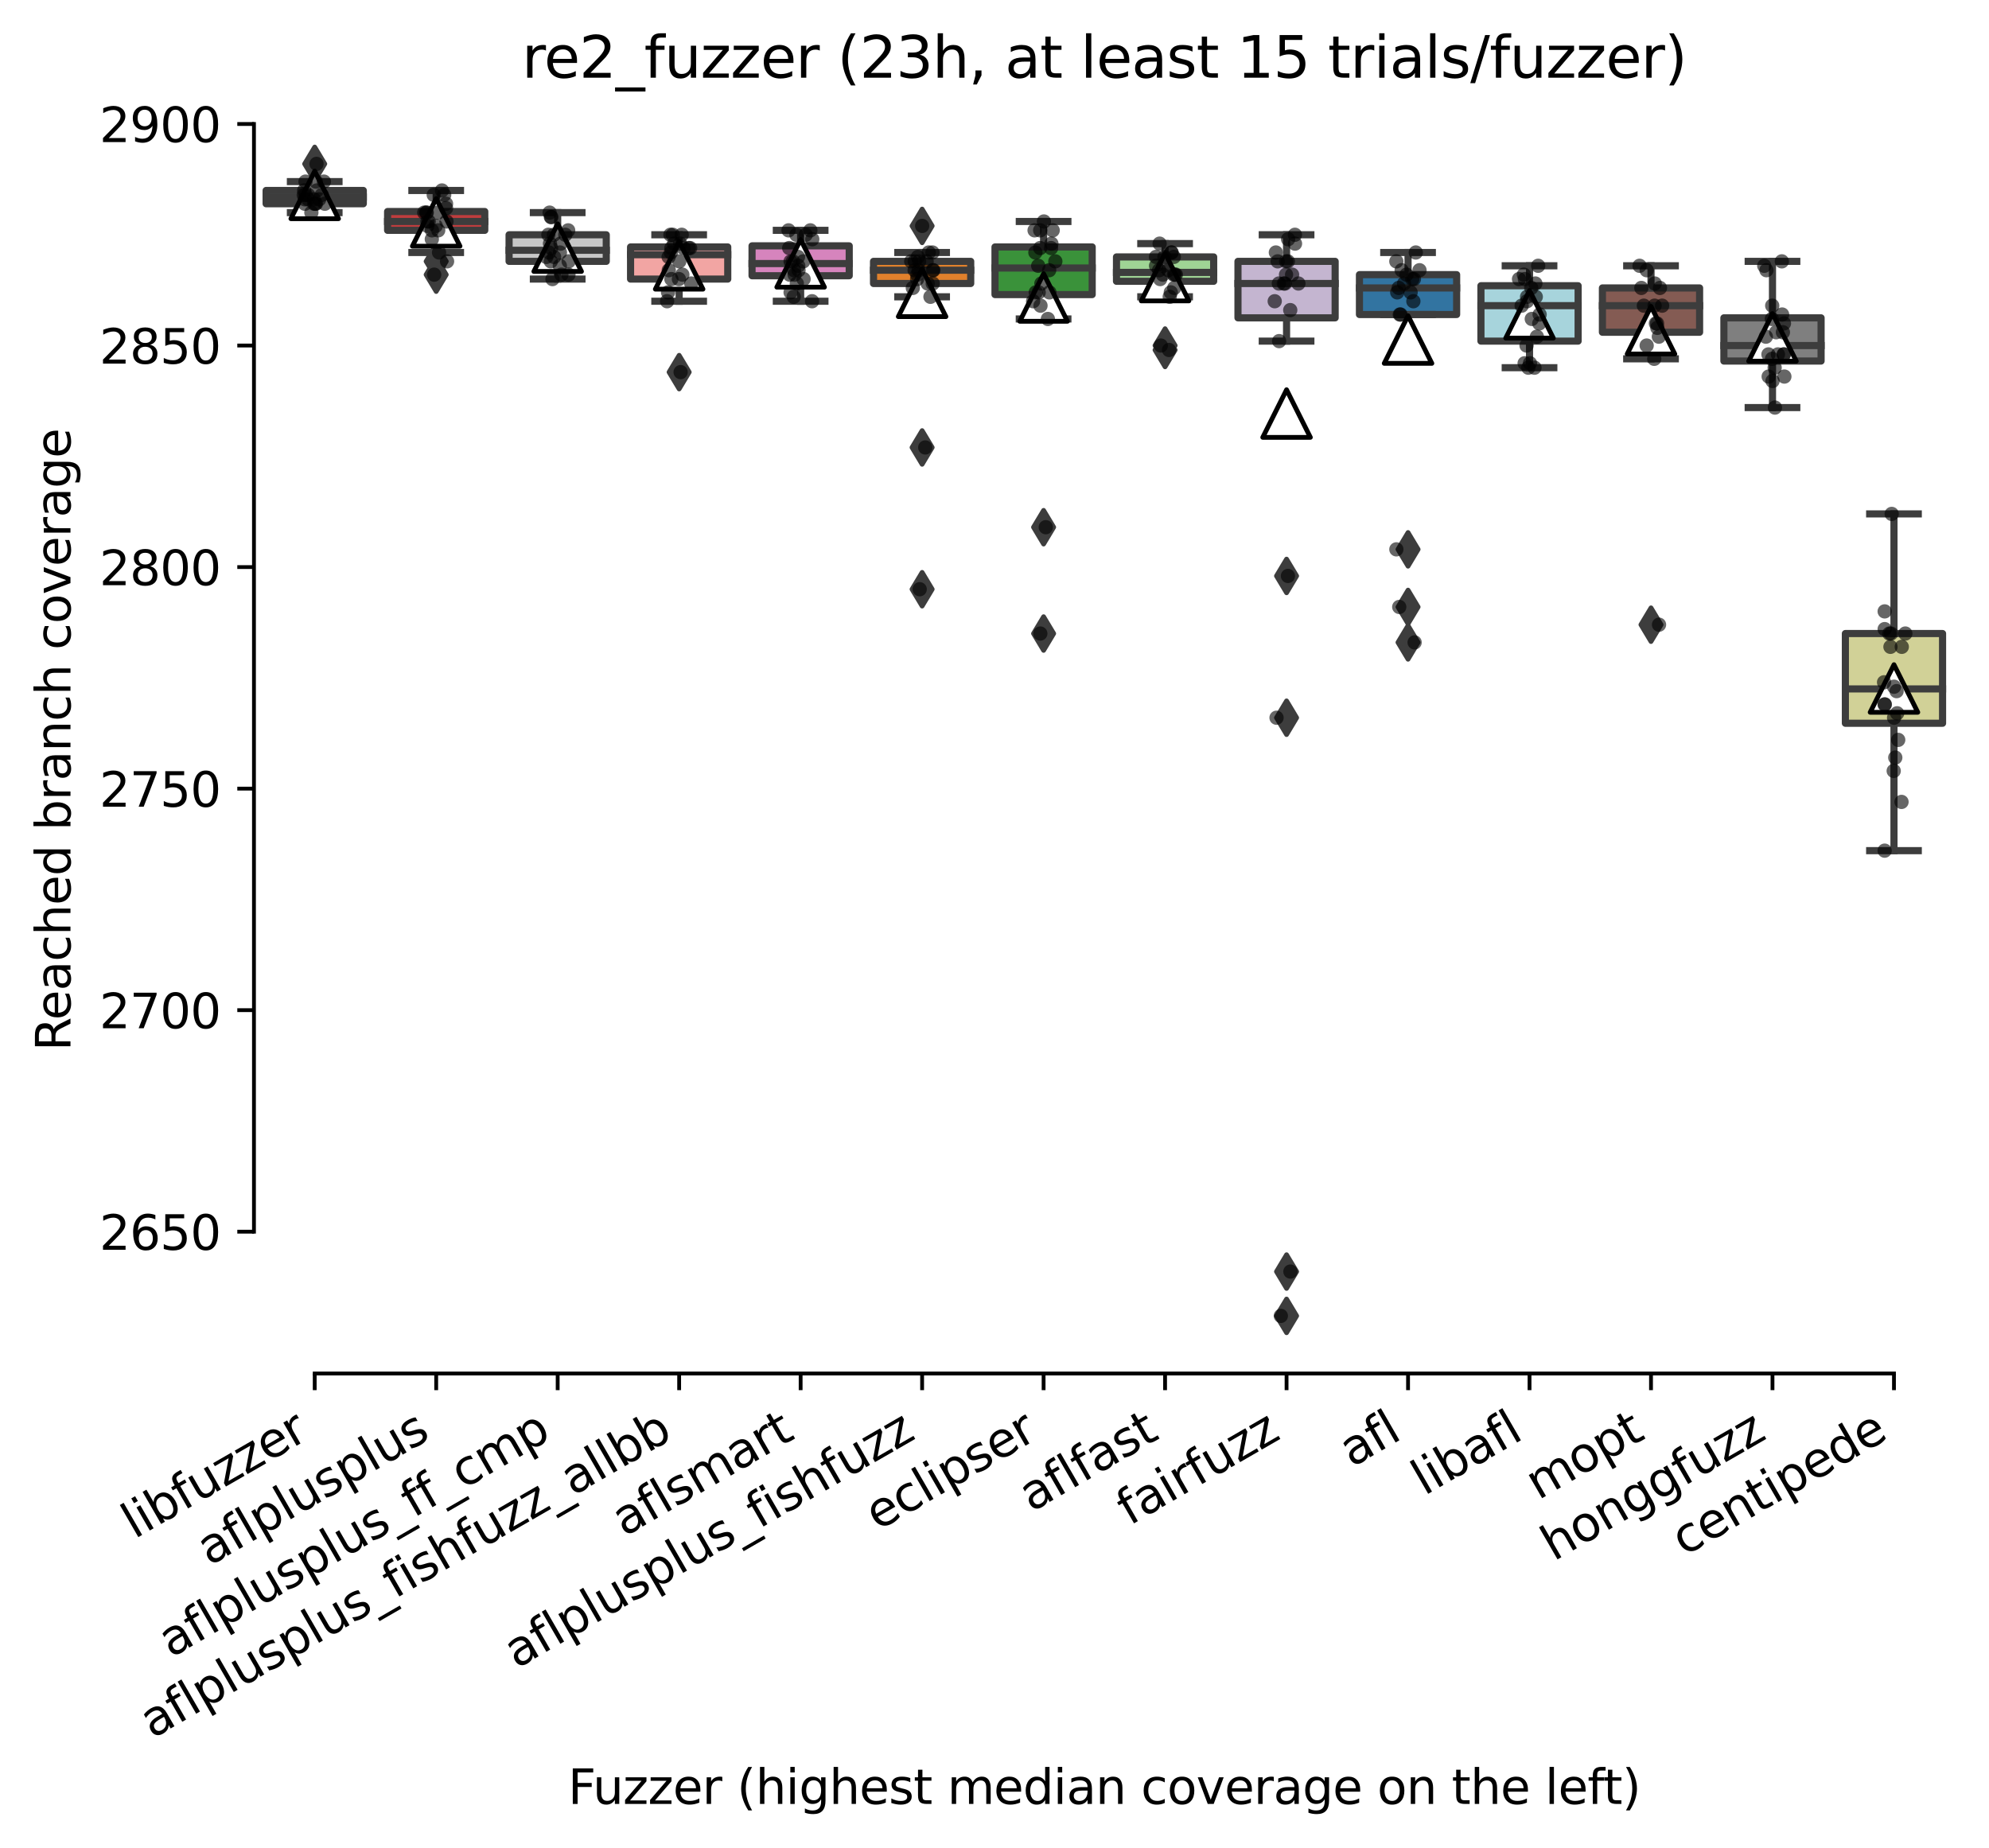 <?xml version="1.0" encoding="utf-8" standalone="no"?>
<!DOCTYPE svg PUBLIC "-//W3C//DTD SVG 1.1//EN"
  "http://www.w3.org/Graphics/SVG/1.1/DTD/svg11.dtd">
<svg xmlns:xlink="http://www.w3.org/1999/xlink" width="417.648pt" height="388.108pt" viewBox="0 0 417.648 388.108" xmlns="http://www.w3.org/2000/svg" version="1.1">
 <defs>
  <style type="text/css">*{stroke-linejoin: round; stroke-linecap: butt}</style>
 </defs>
 <g id="figure_1">
  <g id="patch_1">
   <path d="M 0 388.108 
L 417.648 388.108 
L 417.648 -0 
L 0 -0 
z
" style="fill: #ffffff"/>
  </g>
  <g id="axes_1">
   <g id="patch_2">
    <path d="M 53.328 288.43 
L 410.448 288.43 
L 410.448 22.318 
L 53.328 22.318 
z
" style="fill: #ffffff"/>
   </g>
   <g id="patch_3">
    <path d="M 55.879 42.788 
L 76.286 42.788 
L 76.286 39.997 
L 55.879 39.997 
L 55.879 42.788 
z
" clip-path="url(#p2e96bf8e97)" style="fill: #b5c8e1; stroke: #3d3d3d; stroke-width: 1.5; stroke-linejoin: miter"/>
   </g>
   <g id="patch_4">
    <path d="M 81.388 48.371 
L 101.794 48.371 
L 101.794 44.417 
L 81.388 44.417 
L 81.388 48.371 
z
" clip-path="url(#p2e96bf8e97)" style="fill: #c03d3e; stroke: #3d3d3d; stroke-width: 1.5; stroke-linejoin: miter"/>
   </g>
   <g id="patch_5">
    <path d="M 106.896 54.884 
L 127.303 54.884 
L 127.303 49.302 
L 106.896 49.302 
L 106.896 54.884 
z
" clip-path="url(#p2e96bf8e97)" style="fill: #c7c7c7; stroke: #3d3d3d; stroke-width: 1.5; stroke-linejoin: miter"/>
   </g>
   <g id="patch_6">
    <path d="M 132.405 58.606 
L 152.812 58.606 
L 152.812 51.86 
L 132.405 51.86 
L 132.405 58.606 
z
" clip-path="url(#p2e96bf8e97)" style="fill: #f2a5a3; stroke: #3d3d3d; stroke-width: 1.5; stroke-linejoin: miter"/>
   </g>
   <g id="patch_7">
    <path d="M 157.913 57.908 
L 178.32 57.908 
L 178.32 51.628 
L 157.913 51.628 
L 157.913 57.908 
z
" clip-path="url(#p2e96bf8e97)" style="fill: #d684bd; stroke: #3d3d3d; stroke-width: 1.5; stroke-linejoin: miter"/>
   </g>
   <g id="patch_8">
    <path d="M 183.422 59.537 
L 203.829 59.537 
L 203.829 54.884 
L 183.422 54.884 
L 183.422 59.537 
z
" clip-path="url(#p2e96bf8e97)" style="fill: #e1812c; stroke: #3d3d3d; stroke-width: 1.5; stroke-linejoin: miter"/>
   </g>
   <g id="patch_9">
    <path d="M 208.93 61.863 
L 229.337 61.863 
L 229.337 51.86 
L 208.93 51.86 
L 208.93 61.863 
z
" clip-path="url(#p2e96bf8e97)" style="fill: #3a923a; stroke: #3d3d3d; stroke-width: 1.5; stroke-linejoin: miter"/>
   </g>
   <g id="patch_10">
    <path d="M 234.439 59.071 
L 254.846 59.071 
L 254.846 53.954 
L 234.439 53.954 
L 234.439 59.071 
z
" clip-path="url(#p2e96bf8e97)" style="fill: #9fd495; stroke: #3d3d3d; stroke-width: 1.5; stroke-linejoin: miter"/>
   </g>
   <g id="patch_11">
    <path d="M 259.948 66.748 
L 280.354 66.748 
L 280.354 54.884 
L 259.948 54.884 
L 259.948 66.748 
z
" clip-path="url(#p2e96bf8e97)" style="fill: #c4b5d0; stroke: #3d3d3d; stroke-width: 1.5; stroke-linejoin: miter"/>
   </g>
   <g id="patch_12">
    <path d="M 285.456 66.05 
L 305.863 66.05 
L 305.863 57.676 
L 285.456 57.676 
L 285.456 66.05 
z
" clip-path="url(#p2e96bf8e97)" style="fill: #3274a1; stroke: #3d3d3d; stroke-width: 1.5; stroke-linejoin: miter"/>
   </g>
   <g id="patch_13">
    <path d="M 310.965 71.633 
L 331.372 71.633 
L 331.372 60.002 
L 310.965 60.002 
L 310.965 71.633 
z
" clip-path="url(#p2e96bf8e97)" style="fill: #a7d4dc; stroke: #3d3d3d; stroke-width: 1.5; stroke-linejoin: miter"/>
   </g>
   <g id="patch_14">
    <path d="M 336.473 69.772 
L 356.88 69.772 
L 356.88 60.467 
L 336.473 60.467 
L 336.473 69.772 
z
" clip-path="url(#p2e96bf8e97)" style="fill: #845b53; stroke: #3d3d3d; stroke-width: 1.5; stroke-linejoin: miter"/>
   </g>
   <g id="patch_15">
    <path d="M 361.982 75.82 
L 382.389 75.82 
L 382.389 66.748 
L 361.982 66.748 
L 361.982 75.82 
z
" clip-path="url(#p2e96bf8e97)" style="fill: #7f7f7f; stroke: #3d3d3d; stroke-width: 1.5; stroke-linejoin: miter"/>
   </g>
   <g id="patch_16">
    <path d="M 387.49 151.885 
L 407.897 151.885 
L 407.897 133.043 
L 387.49 133.043 
L 387.49 151.885 
z
" clip-path="url(#p2e96bf8e97)" style="fill: #d1d197; stroke: #3d3d3d; stroke-width: 1.5; stroke-linejoin: miter"/>
   </g>
   <g id="matplotlib.axis_1">
    <g id="xtick_1">
     <g id="line2d_1">
      <defs>
       <path id="m21d429d847" d="M 0 0 
L 0 3.5 
" style="stroke: #000000; stroke-width: 0.8"/>
      </defs>
      <g>
       <use xlink:href="#m21d429d847" x="66.082" y="288.43" style="stroke: #000000; stroke-width: 0.8"/>
      </g>
     </g>
     <g id="text_1">
      <!-- libfuzzer -->
      <g transform="translate(28.216 323.272) rotate(-30) scale(0.1 -0.1)">
       <defs>
        <path id="DejaVuSans-6c" d="M 603 4863 
L 1178 4863 
L 1178 0 
L 603 0 
L 603 4863 
z
" transform="scale(0.016)"/>
        <path id="DejaVuSans-69" d="M 603 3500 
L 1178 3500 
L 1178 0 
L 603 0 
L 603 3500 
z
M 603 4863 
L 1178 4863 
L 1178 4134 
L 603 4134 
L 603 4863 
z
" transform="scale(0.016)"/>
        <path id="DejaVuSans-62" d="M 3116 1747 
Q 3116 2381 2855 2742 
Q 2594 3103 2138 3103 
Q 1681 3103 1420 2742 
Q 1159 2381 1159 1747 
Q 1159 1113 1420 752 
Q 1681 391 2138 391 
Q 2594 391 2855 752 
Q 3116 1113 3116 1747 
z
M 1159 2969 
Q 1341 3281 1617 3432 
Q 1894 3584 2278 3584 
Q 2916 3584 3314 3078 
Q 3713 2572 3713 1747 
Q 3713 922 3314 415 
Q 2916 -91 2278 -91 
Q 1894 -91 1617 61 
Q 1341 213 1159 525 
L 1159 0 
L 581 0 
L 581 4863 
L 1159 4863 
L 1159 2969 
z
" transform="scale(0.016)"/>
        <path id="DejaVuSans-66" d="M 2375 4863 
L 2375 4384 
L 1825 4384 
Q 1516 4384 1395 4259 
Q 1275 4134 1275 3809 
L 1275 3500 
L 2222 3500 
L 2222 3053 
L 1275 3053 
L 1275 0 
L 697 0 
L 697 3053 
L 147 3053 
L 147 3500 
L 697 3500 
L 697 3744 
Q 697 4328 969 4595 
Q 1241 4863 1831 4863 
L 2375 4863 
z
" transform="scale(0.016)"/>
        <path id="DejaVuSans-75" d="M 544 1381 
L 544 3500 
L 1119 3500 
L 1119 1403 
Q 1119 906 1312 657 
Q 1506 409 1894 409 
Q 2359 409 2629 706 
Q 2900 1003 2900 1516 
L 2900 3500 
L 3475 3500 
L 3475 0 
L 2900 0 
L 2900 538 
Q 2691 219 2414 64 
Q 2138 -91 1772 -91 
Q 1169 -91 856 284 
Q 544 659 544 1381 
z
M 1991 3584 
L 1991 3584 
z
" transform="scale(0.016)"/>
        <path id="DejaVuSans-7a" d="M 353 3500 
L 3084 3500 
L 3084 2975 
L 922 459 
L 3084 459 
L 3084 0 
L 275 0 
L 275 525 
L 2438 3041 
L 353 3041 
L 353 3500 
z
" transform="scale(0.016)"/>
        <path id="DejaVuSans-65" d="M 3597 1894 
L 3597 1613 
L 953 1613 
Q 991 1019 1311 708 
Q 1631 397 2203 397 
Q 2534 397 2845 478 
Q 3156 559 3463 722 
L 3463 178 
Q 3153 47 2828 -22 
Q 2503 -91 2169 -91 
Q 1331 -91 842 396 
Q 353 884 353 1716 
Q 353 2575 817 3079 
Q 1281 3584 2069 3584 
Q 2775 3584 3186 3129 
Q 3597 2675 3597 1894 
z
M 3022 2063 
Q 3016 2534 2758 2815 
Q 2500 3097 2075 3097 
Q 1594 3097 1305 2825 
Q 1016 2553 972 2059 
L 3022 2063 
z
" transform="scale(0.016)"/>
        <path id="DejaVuSans-72" d="M 2631 2963 
Q 2534 3019 2420 3045 
Q 2306 3072 2169 3072 
Q 1681 3072 1420 2755 
Q 1159 2438 1159 1844 
L 1159 0 
L 581 0 
L 581 3500 
L 1159 3500 
L 1159 2956 
Q 1341 3275 1631 3429 
Q 1922 3584 2338 3584 
Q 2397 3584 2469 3576 
Q 2541 3569 2628 3553 
L 2631 2963 
z
" transform="scale(0.016)"/>
       </defs>
       <use xlink:href="#DejaVuSans-6c"/>
       <use xlink:href="#DejaVuSans-69" x="27.783"/>
       <use xlink:href="#DejaVuSans-62" x="55.566"/>
       <use xlink:href="#DejaVuSans-66" x="119.043"/>
       <use xlink:href="#DejaVuSans-75" x="154.248"/>
       <use xlink:href="#DejaVuSans-7a" x="217.627"/>
       <use xlink:href="#DejaVuSans-7a" x="270.117"/>
       <use xlink:href="#DejaVuSans-65" x="322.607"/>
       <use xlink:href="#DejaVuSans-72" x="384.131"/>
      </g>
     </g>
    </g>
    <g id="xtick_2">
     <g id="line2d_2">
      <g>
       <use xlink:href="#m21d429d847" x="91.591" y="288.43" style="stroke: #000000; stroke-width: 0.8"/>
      </g>
     </g>
     <g id="text_2">
      <!-- aflplusplus -->
      <g transform="translate(43.982 328.897) rotate(-30) scale(0.1 -0.1)">
       <defs>
        <path id="DejaVuSans-61" d="M 2194 1759 
Q 1497 1759 1228 1600 
Q 959 1441 959 1056 
Q 959 750 1161 570 
Q 1363 391 1709 391 
Q 2188 391 2477 730 
Q 2766 1069 2766 1631 
L 2766 1759 
L 2194 1759 
z
M 3341 1997 
L 3341 0 
L 2766 0 
L 2766 531 
Q 2569 213 2275 61 
Q 1981 -91 1556 -91 
Q 1019 -91 701 211 
Q 384 513 384 1019 
Q 384 1609 779 1909 
Q 1175 2209 1959 2209 
L 2766 2209 
L 2766 2266 
Q 2766 2663 2505 2880 
Q 2244 3097 1772 3097 
Q 1472 3097 1187 3025 
Q 903 2953 641 2809 
L 641 3341 
Q 956 3463 1253 3523 
Q 1550 3584 1831 3584 
Q 2591 3584 2966 3190 
Q 3341 2797 3341 1997 
z
" transform="scale(0.016)"/>
        <path id="DejaVuSans-70" d="M 1159 525 
L 1159 -1331 
L 581 -1331 
L 581 3500 
L 1159 3500 
L 1159 2969 
Q 1341 3281 1617 3432 
Q 1894 3584 2278 3584 
Q 2916 3584 3314 3078 
Q 3713 2572 3713 1747 
Q 3713 922 3314 415 
Q 2916 -91 2278 -91 
Q 1894 -91 1617 61 
Q 1341 213 1159 525 
z
M 3116 1747 
Q 3116 2381 2855 2742 
Q 2594 3103 2138 3103 
Q 1681 3103 1420 2742 
Q 1159 2381 1159 1747 
Q 1159 1113 1420 752 
Q 1681 391 2138 391 
Q 2594 391 2855 752 
Q 3116 1113 3116 1747 
z
" transform="scale(0.016)"/>
        <path id="DejaVuSans-73" d="M 2834 3397 
L 2834 2853 
Q 2591 2978 2328 3040 
Q 2066 3103 1784 3103 
Q 1356 3103 1142 2972 
Q 928 2841 928 2578 
Q 928 2378 1081 2264 
Q 1234 2150 1697 2047 
L 1894 2003 
Q 2506 1872 2764 1633 
Q 3022 1394 3022 966 
Q 3022 478 2636 193 
Q 2250 -91 1575 -91 
Q 1294 -91 989 -36 
Q 684 19 347 128 
L 347 722 
Q 666 556 975 473 
Q 1284 391 1588 391 
Q 1994 391 2212 530 
Q 2431 669 2431 922 
Q 2431 1156 2273 1281 
Q 2116 1406 1581 1522 
L 1381 1569 
Q 847 1681 609 1914 
Q 372 2147 372 2553 
Q 372 3047 722 3315 
Q 1072 3584 1716 3584 
Q 2034 3584 2315 3537 
Q 2597 3491 2834 3397 
z
" transform="scale(0.016)"/>
       </defs>
       <use xlink:href="#DejaVuSans-61"/>
       <use xlink:href="#DejaVuSans-66" x="61.279"/>
       <use xlink:href="#DejaVuSans-6c" x="96.484"/>
       <use xlink:href="#DejaVuSans-70" x="124.268"/>
       <use xlink:href="#DejaVuSans-6c" x="187.744"/>
       <use xlink:href="#DejaVuSans-75" x="215.527"/>
       <use xlink:href="#DejaVuSans-73" x="278.906"/>
       <use xlink:href="#DejaVuSans-70" x="331.006"/>
       <use xlink:href="#DejaVuSans-6c" x="394.482"/>
       <use xlink:href="#DejaVuSans-75" x="422.266"/>
       <use xlink:href="#DejaVuSans-73" x="485.645"/>
      </g>
     </g>
    </g>
    <g id="xtick_3">
     <g id="line2d_3">
      <g>
       <use xlink:href="#m21d429d847" x="117.1" y="288.43" style="stroke: #000000; stroke-width: 0.8"/>
      </g>
     </g>
     <g id="text_3">
      <!-- aflplusplus_ff_cmp -->
      <g transform="translate(35.899 348.211) rotate(-30) scale(0.1 -0.1)">
       <defs>
        <path id="DejaVuSans-5f" d="M 3263 -1063 
L 3263 -1509 
L -63 -1509 
L -63 -1063 
L 3263 -1063 
z
" transform="scale(0.016)"/>
        <path id="DejaVuSans-63" d="M 3122 3366 
L 3122 2828 
Q 2878 2963 2633 3030 
Q 2388 3097 2138 3097 
Q 1578 3097 1268 2742 
Q 959 2388 959 1747 
Q 959 1106 1268 751 
Q 1578 397 2138 397 
Q 2388 397 2633 464 
Q 2878 531 3122 666 
L 3122 134 
Q 2881 22 2623 -34 
Q 2366 -91 2075 -91 
Q 1284 -91 818 406 
Q 353 903 353 1747 
Q 353 2603 823 3093 
Q 1294 3584 2113 3584 
Q 2378 3584 2631 3529 
Q 2884 3475 3122 3366 
z
" transform="scale(0.016)"/>
        <path id="DejaVuSans-6d" d="M 3328 2828 
Q 3544 3216 3844 3400 
Q 4144 3584 4550 3584 
Q 5097 3584 5394 3201 
Q 5691 2819 5691 2113 
L 5691 0 
L 5113 0 
L 5113 2094 
Q 5113 2597 4934 2840 
Q 4756 3084 4391 3084 
Q 3944 3084 3684 2787 
Q 3425 2491 3425 1978 
L 3425 0 
L 2847 0 
L 2847 2094 
Q 2847 2600 2669 2842 
Q 2491 3084 2119 3084 
Q 1678 3084 1418 2786 
Q 1159 2488 1159 1978 
L 1159 0 
L 581 0 
L 581 3500 
L 1159 3500 
L 1159 2956 
Q 1356 3278 1631 3431 
Q 1906 3584 2284 3584 
Q 2666 3584 2933 3390 
Q 3200 3197 3328 2828 
z
" transform="scale(0.016)"/>
       </defs>
       <use xlink:href="#DejaVuSans-61"/>
       <use xlink:href="#DejaVuSans-66" x="61.279"/>
       <use xlink:href="#DejaVuSans-6c" x="96.484"/>
       <use xlink:href="#DejaVuSans-70" x="124.268"/>
       <use xlink:href="#DejaVuSans-6c" x="187.744"/>
       <use xlink:href="#DejaVuSans-75" x="215.527"/>
       <use xlink:href="#DejaVuSans-73" x="278.906"/>
       <use xlink:href="#DejaVuSans-70" x="331.006"/>
       <use xlink:href="#DejaVuSans-6c" x="394.482"/>
       <use xlink:href="#DejaVuSans-75" x="422.266"/>
       <use xlink:href="#DejaVuSans-73" x="485.645"/>
       <use xlink:href="#DejaVuSans-5f" x="537.744"/>
       <use xlink:href="#DejaVuSans-66" x="587.744"/>
       <use xlink:href="#DejaVuSans-66" x="622.949"/>
       <use xlink:href="#DejaVuSans-5f" x="658.154"/>
       <use xlink:href="#DejaVuSans-63" x="708.154"/>
       <use xlink:href="#DejaVuSans-6d" x="763.135"/>
       <use xlink:href="#DejaVuSans-70" x="860.547"/>
      </g>
     </g>
    </g>
    <g id="xtick_4">
     <g id="line2d_4">
      <g>
       <use xlink:href="#m21d429d847" x="142.608" y="288.43" style="stroke: #000000; stroke-width: 0.8"/>
      </g>
     </g>
     <g id="text_4">
      <!-- aflplusplus_fishfuzz_allbb -->
      <g transform="translate(32.003 365.188) rotate(-30) scale(0.1 -0.1)">
       <defs>
        <path id="DejaVuSans-68" d="M 3513 2113 
L 3513 0 
L 2938 0 
L 2938 2094 
Q 2938 2591 2744 2837 
Q 2550 3084 2163 3084 
Q 1697 3084 1428 2787 
Q 1159 2491 1159 1978 
L 1159 0 
L 581 0 
L 581 4863 
L 1159 4863 
L 1159 2956 
Q 1366 3272 1645 3428 
Q 1925 3584 2291 3584 
Q 2894 3584 3203 3211 
Q 3513 2838 3513 2113 
z
" transform="scale(0.016)"/>
       </defs>
       <use xlink:href="#DejaVuSans-61"/>
       <use xlink:href="#DejaVuSans-66" x="61.279"/>
       <use xlink:href="#DejaVuSans-6c" x="96.484"/>
       <use xlink:href="#DejaVuSans-70" x="124.268"/>
       <use xlink:href="#DejaVuSans-6c" x="187.744"/>
       <use xlink:href="#DejaVuSans-75" x="215.527"/>
       <use xlink:href="#DejaVuSans-73" x="278.906"/>
       <use xlink:href="#DejaVuSans-70" x="331.006"/>
       <use xlink:href="#DejaVuSans-6c" x="394.482"/>
       <use xlink:href="#DejaVuSans-75" x="422.266"/>
       <use xlink:href="#DejaVuSans-73" x="485.645"/>
       <use xlink:href="#DejaVuSans-5f" x="537.744"/>
       <use xlink:href="#DejaVuSans-66" x="587.744"/>
       <use xlink:href="#DejaVuSans-69" x="622.949"/>
       <use xlink:href="#DejaVuSans-73" x="650.732"/>
       <use xlink:href="#DejaVuSans-68" x="702.832"/>
       <use xlink:href="#DejaVuSans-66" x="766.211"/>
       <use xlink:href="#DejaVuSans-75" x="801.416"/>
       <use xlink:href="#DejaVuSans-7a" x="864.795"/>
       <use xlink:href="#DejaVuSans-7a" x="917.285"/>
       <use xlink:href="#DejaVuSans-5f" x="969.775"/>
       <use xlink:href="#DejaVuSans-61" x="1019.775"/>
       <use xlink:href="#DejaVuSans-6c" x="1081.055"/>
       <use xlink:href="#DejaVuSans-6c" x="1108.838"/>
       <use xlink:href="#DejaVuSans-62" x="1136.621"/>
       <use xlink:href="#DejaVuSans-62" x="1200.098"/>
      </g>
     </g>
    </g>
    <g id="xtick_5">
     <g id="line2d_5">
      <g>
       <use xlink:href="#m21d429d847" x="168.117" y="288.43" style="stroke: #000000; stroke-width: 0.8"/>
      </g>
     </g>
     <g id="text_5">
      <!-- aflsmart -->
      <g transform="translate(131.106 322.779) rotate(-30) scale(0.1 -0.1)">
       <defs>
        <path id="DejaVuSans-74" d="M 1172 4494 
L 1172 3500 
L 2356 3500 
L 2356 3053 
L 1172 3053 
L 1172 1153 
Q 1172 725 1289 603 
Q 1406 481 1766 481 
L 2356 481 
L 2356 0 
L 1766 0 
Q 1100 0 847 248 
Q 594 497 594 1153 
L 594 3053 
L 172 3053 
L 172 3500 
L 594 3500 
L 594 4494 
L 1172 4494 
z
" transform="scale(0.016)"/>
       </defs>
       <use xlink:href="#DejaVuSans-61"/>
       <use xlink:href="#DejaVuSans-66" x="61.279"/>
       <use xlink:href="#DejaVuSans-6c" x="96.484"/>
       <use xlink:href="#DejaVuSans-73" x="124.268"/>
       <use xlink:href="#DejaVuSans-6d" x="176.367"/>
       <use xlink:href="#DejaVuSans-61" x="273.779"/>
       <use xlink:href="#DejaVuSans-72" x="335.059"/>
       <use xlink:href="#DejaVuSans-74" x="376.172"/>
      </g>
     </g>
    </g>
    <g id="xtick_6">
     <g id="line2d_6">
      <g>
       <use xlink:href="#m21d429d847" x="193.625" y="288.43" style="stroke: #000000; stroke-width: 0.8"/>
      </g>
     </g>
     <g id="text_6">
      <!-- aflplusplus_fishfuzz -->
      <g transform="translate(108.465 350.497) rotate(-30) scale(0.1 -0.1)">
       <use xlink:href="#DejaVuSans-61"/>
       <use xlink:href="#DejaVuSans-66" x="61.279"/>
       <use xlink:href="#DejaVuSans-6c" x="96.484"/>
       <use xlink:href="#DejaVuSans-70" x="124.268"/>
       <use xlink:href="#DejaVuSans-6c" x="187.744"/>
       <use xlink:href="#DejaVuSans-75" x="215.527"/>
       <use xlink:href="#DejaVuSans-73" x="278.906"/>
       <use xlink:href="#DejaVuSans-70" x="331.006"/>
       <use xlink:href="#DejaVuSans-6c" x="394.482"/>
       <use xlink:href="#DejaVuSans-75" x="422.266"/>
       <use xlink:href="#DejaVuSans-73" x="485.645"/>
       <use xlink:href="#DejaVuSans-5f" x="537.744"/>
       <use xlink:href="#DejaVuSans-66" x="587.744"/>
       <use xlink:href="#DejaVuSans-69" x="622.949"/>
       <use xlink:href="#DejaVuSans-73" x="650.732"/>
       <use xlink:href="#DejaVuSans-68" x="702.832"/>
       <use xlink:href="#DejaVuSans-66" x="766.211"/>
       <use xlink:href="#DejaVuSans-75" x="801.416"/>
       <use xlink:href="#DejaVuSans-7a" x="864.795"/>
       <use xlink:href="#DejaVuSans-7a" x="917.285"/>
      </g>
     </g>
    </g>
    <g id="xtick_7">
     <g id="line2d_7">
      <g>
       <use xlink:href="#m21d429d847" x="219.134" y="288.43" style="stroke: #000000; stroke-width: 0.8"/>
      </g>
     </g>
     <g id="text_7">
      <!-- eclipser -->
      <g transform="translate(184.293 321.525) rotate(-30) scale(0.1 -0.1)">
       <use xlink:href="#DejaVuSans-65"/>
       <use xlink:href="#DejaVuSans-63" x="61.523"/>
       <use xlink:href="#DejaVuSans-6c" x="116.504"/>
       <use xlink:href="#DejaVuSans-69" x="144.287"/>
       <use xlink:href="#DejaVuSans-70" x="172.07"/>
       <use xlink:href="#DejaVuSans-73" x="235.547"/>
       <use xlink:href="#DejaVuSans-65" x="287.646"/>
       <use xlink:href="#DejaVuSans-72" x="349.17"/>
      </g>
     </g>
    </g>
    <g id="xtick_8">
     <g id="line2d_8">
      <g>
       <use xlink:href="#m21d429d847" x="244.642" y="288.43" style="stroke: #000000; stroke-width: 0.8"/>
      </g>
     </g>
     <g id="text_8">
      <!-- aflfast -->
      <g transform="translate(216.579 317.613) rotate(-30) scale(0.1 -0.1)">
       <use xlink:href="#DejaVuSans-61"/>
       <use xlink:href="#DejaVuSans-66" x="61.279"/>
       <use xlink:href="#DejaVuSans-6c" x="96.484"/>
       <use xlink:href="#DejaVuSans-66" x="124.268"/>
       <use xlink:href="#DejaVuSans-61" x="159.473"/>
       <use xlink:href="#DejaVuSans-73" x="220.752"/>
       <use xlink:href="#DejaVuSans-74" x="272.852"/>
      </g>
     </g>
    </g>
    <g id="xtick_9">
     <g id="line2d_9">
      <g>
       <use xlink:href="#m21d429d847" x="270.151" y="288.43" style="stroke: #000000; stroke-width: 0.8"/>
      </g>
     </g>
     <g id="text_9">
      <!-- fairfuzz -->
      <g transform="translate(237.162 320.457) rotate(-30) scale(0.1 -0.1)">
       <use xlink:href="#DejaVuSans-66"/>
       <use xlink:href="#DejaVuSans-61" x="35.205"/>
       <use xlink:href="#DejaVuSans-69" x="96.484"/>
       <use xlink:href="#DejaVuSans-72" x="124.268"/>
       <use xlink:href="#DejaVuSans-66" x="165.381"/>
       <use xlink:href="#DejaVuSans-75" x="200.586"/>
       <use xlink:href="#DejaVuSans-7a" x="263.965"/>
       <use xlink:href="#DejaVuSans-7a" x="316.455"/>
      </g>
     </g>
    </g>
    <g id="xtick_10">
     <g id="line2d_10">
      <g>
       <use xlink:href="#m21d429d847" x="295.66" y="288.43" style="stroke: #000000; stroke-width: 0.8"/>
      </g>
     </g>
     <g id="text_10">
      <!-- afl -->
      <g transform="translate(283.858 308.224) rotate(-30) scale(0.1 -0.1)">
       <use xlink:href="#DejaVuSans-61"/>
       <use xlink:href="#DejaVuSans-66" x="61.279"/>
       <use xlink:href="#DejaVuSans-6c" x="96.484"/>
      </g>
     </g>
    </g>
    <g id="xtick_11">
     <g id="line2d_11">
      <g>
       <use xlink:href="#m21d429d847" x="321.168" y="288.43" style="stroke: #000000; stroke-width: 0.8"/>
      </g>
     </g>
     <g id="text_11">
      <!-- libafl -->
      <g transform="translate(299.057 314.176) rotate(-30) scale(0.1 -0.1)">
       <use xlink:href="#DejaVuSans-6c"/>
       <use xlink:href="#DejaVuSans-69" x="27.783"/>
       <use xlink:href="#DejaVuSans-62" x="55.566"/>
       <use xlink:href="#DejaVuSans-61" x="119.043"/>
       <use xlink:href="#DejaVuSans-66" x="180.322"/>
       <use xlink:href="#DejaVuSans-6c" x="215.527"/>
      </g>
     </g>
    </g>
    <g id="xtick_12">
     <g id="line2d_12">
      <g>
       <use xlink:href="#m21d429d847" x="346.677" y="288.43" style="stroke: #000000; stroke-width: 0.8"/>
      </g>
     </g>
     <g id="text_12">
      <!-- mopt -->
      <g transform="translate(323.009 315.075) rotate(-30) scale(0.1 -0.1)">
       <defs>
        <path id="DejaVuSans-6f" d="M 1959 3097 
Q 1497 3097 1228 2736 
Q 959 2375 959 1747 
Q 959 1119 1226 758 
Q 1494 397 1959 397 
Q 2419 397 2687 759 
Q 2956 1122 2956 1747 
Q 2956 2369 2687 2733 
Q 2419 3097 1959 3097 
z
M 1959 3584 
Q 2709 3584 3137 3096 
Q 3566 2609 3566 1747 
Q 3566 888 3137 398 
Q 2709 -91 1959 -91 
Q 1206 -91 779 398 
Q 353 888 353 1747 
Q 353 2609 779 3096 
Q 1206 3584 1959 3584 
z
" transform="scale(0.016)"/>
       </defs>
       <use xlink:href="#DejaVuSans-6d"/>
       <use xlink:href="#DejaVuSans-6f" x="97.412"/>
       <use xlink:href="#DejaVuSans-70" x="158.594"/>
       <use xlink:href="#DejaVuSans-74" x="222.07"/>
      </g>
     </g>
    </g>
    <g id="xtick_13">
     <g id="line2d_13">
      <g>
       <use xlink:href="#m21d429d847" x="372.185" y="288.43" style="stroke: #000000; stroke-width: 0.8"/>
      </g>
     </g>
     <g id="text_13">
      <!-- honggfuzz -->
      <g transform="translate(326.246 327.933) rotate(-30) scale(0.1 -0.1)">
       <defs>
        <path id="DejaVuSans-6e" d="M 3513 2113 
L 3513 0 
L 2938 0 
L 2938 2094 
Q 2938 2591 2744 2837 
Q 2550 3084 2163 3084 
Q 1697 3084 1428 2787 
Q 1159 2491 1159 1978 
L 1159 0 
L 581 0 
L 581 3500 
L 1159 3500 
L 1159 2956 
Q 1366 3272 1645 3428 
Q 1925 3584 2291 3584 
Q 2894 3584 3203 3211 
Q 3513 2838 3513 2113 
z
" transform="scale(0.016)"/>
        <path id="DejaVuSans-67" d="M 2906 1791 
Q 2906 2416 2648 2759 
Q 2391 3103 1925 3103 
Q 1463 3103 1205 2759 
Q 947 2416 947 1791 
Q 947 1169 1205 825 
Q 1463 481 1925 481 
Q 2391 481 2648 825 
Q 2906 1169 2906 1791 
z
M 3481 434 
Q 3481 -459 3084 -895 
Q 2688 -1331 1869 -1331 
Q 1566 -1331 1297 -1286 
Q 1028 -1241 775 -1147 
L 775 -588 
Q 1028 -725 1275 -790 
Q 1522 -856 1778 -856 
Q 2344 -856 2625 -561 
Q 2906 -266 2906 331 
L 2906 616 
Q 2728 306 2450 153 
Q 2172 0 1784 0 
Q 1141 0 747 490 
Q 353 981 353 1791 
Q 353 2603 747 3093 
Q 1141 3584 1784 3584 
Q 2172 3584 2450 3431 
Q 2728 3278 2906 2969 
L 2906 3500 
L 3481 3500 
L 3481 434 
z
" transform="scale(0.016)"/>
       </defs>
       <use xlink:href="#DejaVuSans-68"/>
       <use xlink:href="#DejaVuSans-6f" x="63.379"/>
       <use xlink:href="#DejaVuSans-6e" x="124.561"/>
       <use xlink:href="#DejaVuSans-67" x="187.939"/>
       <use xlink:href="#DejaVuSans-67" x="251.416"/>
       <use xlink:href="#DejaVuSans-66" x="314.893"/>
       <use xlink:href="#DejaVuSans-75" x="350.098"/>
       <use xlink:href="#DejaVuSans-7a" x="413.477"/>
       <use xlink:href="#DejaVuSans-7a" x="465.967"/>
      </g>
     </g>
    </g>
    <g id="xtick_14">
     <g id="line2d_14">
      <g>
       <use xlink:href="#m21d429d847" x="397.694" y="288.43" style="stroke: #000000; stroke-width: 0.8"/>
      </g>
     </g>
     <g id="text_14">
      <!-- centipede -->
      <g transform="translate(353.621 326.856) rotate(-30) scale(0.1 -0.1)">
       <defs>
        <path id="DejaVuSans-64" d="M 2906 2969 
L 2906 4863 
L 3481 4863 
L 3481 0 
L 2906 0 
L 2906 525 
Q 2725 213 2448 61 
Q 2172 -91 1784 -91 
Q 1150 -91 751 415 
Q 353 922 353 1747 
Q 353 2572 751 3078 
Q 1150 3584 1784 3584 
Q 2172 3584 2448 3432 
Q 2725 3281 2906 2969 
z
M 947 1747 
Q 947 1113 1208 752 
Q 1469 391 1925 391 
Q 2381 391 2643 752 
Q 2906 1113 2906 1747 
Q 2906 2381 2643 2742 
Q 2381 3103 1925 3103 
Q 1469 3103 1208 2742 
Q 947 2381 947 1747 
z
" transform="scale(0.016)"/>
       </defs>
       <use xlink:href="#DejaVuSans-63"/>
       <use xlink:href="#DejaVuSans-65" x="54.98"/>
       <use xlink:href="#DejaVuSans-6e" x="116.504"/>
       <use xlink:href="#DejaVuSans-74" x="179.883"/>
       <use xlink:href="#DejaVuSans-69" x="219.092"/>
       <use xlink:href="#DejaVuSans-70" x="246.875"/>
       <use xlink:href="#DejaVuSans-65" x="310.352"/>
       <use xlink:href="#DejaVuSans-64" x="371.875"/>
       <use xlink:href="#DejaVuSans-65" x="435.352"/>
      </g>
     </g>
    </g>
    <g id="text_15">
     <!-- Fuzzer (highest median coverage on the left) -->
     <g transform="translate(119.27 378.828) scale(0.1 -0.1)">
      <defs>
       <path id="DejaVuSans-46" d="M 628 4666 
L 3309 4666 
L 3309 4134 
L 1259 4134 
L 1259 2759 
L 3109 2759 
L 3109 2228 
L 1259 2228 
L 1259 0 
L 628 0 
L 628 4666 
z
" transform="scale(0.016)"/>
       <path id="DejaVuSans-20" transform="scale(0.016)"/>
       <path id="DejaVuSans-28" d="M 1984 4856 
Q 1566 4138 1362 3434 
Q 1159 2731 1159 2009 
Q 1159 1288 1364 580 
Q 1569 -128 1984 -844 
L 1484 -844 
Q 1016 -109 783 600 
Q 550 1309 550 2009 
Q 550 2706 781 3412 
Q 1013 4119 1484 4856 
L 1984 4856 
z
" transform="scale(0.016)"/>
       <path id="DejaVuSans-76" d="M 191 3500 
L 800 3500 
L 1894 563 
L 2988 3500 
L 3597 3500 
L 2284 0 
L 1503 0 
L 191 3500 
z
" transform="scale(0.016)"/>
       <path id="DejaVuSans-29" d="M 513 4856 
L 1013 4856 
Q 1481 4119 1714 3412 
Q 1947 2706 1947 2009 
Q 1947 1309 1714 600 
Q 1481 -109 1013 -844 
L 513 -844 
Q 928 -128 1133 580 
Q 1338 1288 1338 2009 
Q 1338 2731 1133 3434 
Q 928 4138 513 4856 
z
" transform="scale(0.016)"/>
      </defs>
      <use xlink:href="#DejaVuSans-46"/>
      <use xlink:href="#DejaVuSans-75" x="52.02"/>
      <use xlink:href="#DejaVuSans-7a" x="115.398"/>
      <use xlink:href="#DejaVuSans-7a" x="167.889"/>
      <use xlink:href="#DejaVuSans-65" x="220.379"/>
      <use xlink:href="#DejaVuSans-72" x="281.902"/>
      <use xlink:href="#DejaVuSans-20" x="323.016"/>
      <use xlink:href="#DejaVuSans-28" x="354.803"/>
      <use xlink:href="#DejaVuSans-68" x="393.816"/>
      <use xlink:href="#DejaVuSans-69" x="457.195"/>
      <use xlink:href="#DejaVuSans-67" x="484.979"/>
      <use xlink:href="#DejaVuSans-68" x="548.455"/>
      <use xlink:href="#DejaVuSans-65" x="611.834"/>
      <use xlink:href="#DejaVuSans-73" x="673.357"/>
      <use xlink:href="#DejaVuSans-74" x="725.457"/>
      <use xlink:href="#DejaVuSans-20" x="764.666"/>
      <use xlink:href="#DejaVuSans-6d" x="796.453"/>
      <use xlink:href="#DejaVuSans-65" x="893.865"/>
      <use xlink:href="#DejaVuSans-64" x="955.389"/>
      <use xlink:href="#DejaVuSans-69" x="1018.865"/>
      <use xlink:href="#DejaVuSans-61" x="1046.648"/>
      <use xlink:href="#DejaVuSans-6e" x="1107.928"/>
      <use xlink:href="#DejaVuSans-20" x="1171.307"/>
      <use xlink:href="#DejaVuSans-63" x="1203.094"/>
      <use xlink:href="#DejaVuSans-6f" x="1258.074"/>
      <use xlink:href="#DejaVuSans-76" x="1319.256"/>
      <use xlink:href="#DejaVuSans-65" x="1378.436"/>
      <use xlink:href="#DejaVuSans-72" x="1439.959"/>
      <use xlink:href="#DejaVuSans-61" x="1481.072"/>
      <use xlink:href="#DejaVuSans-67" x="1542.352"/>
      <use xlink:href="#DejaVuSans-65" x="1605.828"/>
      <use xlink:href="#DejaVuSans-20" x="1667.352"/>
      <use xlink:href="#DejaVuSans-6f" x="1699.139"/>
      <use xlink:href="#DejaVuSans-6e" x="1760.32"/>
      <use xlink:href="#DejaVuSans-20" x="1823.699"/>
      <use xlink:href="#DejaVuSans-74" x="1855.486"/>
      <use xlink:href="#DejaVuSans-68" x="1894.695"/>
      <use xlink:href="#DejaVuSans-65" x="1958.074"/>
      <use xlink:href="#DejaVuSans-20" x="2019.598"/>
      <use xlink:href="#DejaVuSans-6c" x="2051.385"/>
      <use xlink:href="#DejaVuSans-65" x="2079.168"/>
      <use xlink:href="#DejaVuSans-66" x="2140.691"/>
      <use xlink:href="#DejaVuSans-74" x="2174.146"/>
      <use xlink:href="#DejaVuSans-29" x="2213.355"/>
     </g>
    </g>
   </g>
   <g id="matplotlib.axis_2">
    <g id="ytick_1">
     <g id="line2d_15">
      <defs>
       <path id="m2a427056ab" d="M 0 0 
L -3.5 0 
" style="stroke: #000000; stroke-width: 0.8"/>
      </defs>
      <g>
       <use xlink:href="#m2a427056ab" x="53.328" y="258.655" style="stroke: #000000; stroke-width: 0.8"/>
      </g>
     </g>
     <g id="text_16">
      <!-- 2650 -->
      <g transform="translate(20.878 262.455) scale(0.1 -0.1)">
       <defs>
        <path id="DejaVuSans-32" d="M 1228 531 
L 3431 531 
L 3431 0 
L 469 0 
L 469 531 
Q 828 903 1448 1529 
Q 2069 2156 2228 2338 
Q 2531 2678 2651 2914 
Q 2772 3150 2772 3378 
Q 2772 3750 2511 3984 
Q 2250 4219 1831 4219 
Q 1534 4219 1204 4116 
Q 875 4013 500 3803 
L 500 4441 
Q 881 4594 1212 4672 
Q 1544 4750 1819 4750 
Q 2544 4750 2975 4387 
Q 3406 4025 3406 3419 
Q 3406 3131 3298 2873 
Q 3191 2616 2906 2266 
Q 2828 2175 2409 1742 
Q 1991 1309 1228 531 
z
" transform="scale(0.016)"/>
        <path id="DejaVuSans-36" d="M 2113 2584 
Q 1688 2584 1439 2293 
Q 1191 2003 1191 1497 
Q 1191 994 1439 701 
Q 1688 409 2113 409 
Q 2538 409 2786 701 
Q 3034 994 3034 1497 
Q 3034 2003 2786 2293 
Q 2538 2584 2113 2584 
z
M 3366 4563 
L 3366 3988 
Q 3128 4100 2886 4159 
Q 2644 4219 2406 4219 
Q 1781 4219 1451 3797 
Q 1122 3375 1075 2522 
Q 1259 2794 1537 2939 
Q 1816 3084 2150 3084 
Q 2853 3084 3261 2657 
Q 3669 2231 3669 1497 
Q 3669 778 3244 343 
Q 2819 -91 2113 -91 
Q 1303 -91 875 529 
Q 447 1150 447 2328 
Q 447 3434 972 4092 
Q 1497 4750 2381 4750 
Q 2619 4750 2861 4703 
Q 3103 4656 3366 4563 
z
" transform="scale(0.016)"/>
        <path id="DejaVuSans-35" d="M 691 4666 
L 3169 4666 
L 3169 4134 
L 1269 4134 
L 1269 2991 
Q 1406 3038 1543 3061 
Q 1681 3084 1819 3084 
Q 2600 3084 3056 2656 
Q 3513 2228 3513 1497 
Q 3513 744 3044 326 
Q 2575 -91 1722 -91 
Q 1428 -91 1123 -41 
Q 819 9 494 109 
L 494 744 
Q 775 591 1075 516 
Q 1375 441 1709 441 
Q 2250 441 2565 725 
Q 2881 1009 2881 1497 
Q 2881 1984 2565 2268 
Q 2250 2553 1709 2553 
Q 1456 2553 1204 2497 
Q 953 2441 691 2322 
L 691 4666 
z
" transform="scale(0.016)"/>
        <path id="DejaVuSans-30" d="M 2034 4250 
Q 1547 4250 1301 3770 
Q 1056 3291 1056 2328 
Q 1056 1369 1301 889 
Q 1547 409 2034 409 
Q 2525 409 2770 889 
Q 3016 1369 3016 2328 
Q 3016 3291 2770 3770 
Q 2525 4250 2034 4250 
z
M 2034 4750 
Q 2819 4750 3233 4129 
Q 3647 3509 3647 2328 
Q 3647 1150 3233 529 
Q 2819 -91 2034 -91 
Q 1250 -91 836 529 
Q 422 1150 422 2328 
Q 422 3509 836 4129 
Q 1250 4750 2034 4750 
z
" transform="scale(0.016)"/>
       </defs>
       <use xlink:href="#DejaVuSans-32"/>
       <use xlink:href="#DejaVuSans-36" x="63.623"/>
       <use xlink:href="#DejaVuSans-35" x="127.246"/>
       <use xlink:href="#DejaVuSans-30" x="190.869"/>
      </g>
     </g>
    </g>
    <g id="ytick_2">
     <g id="line2d_16">
      <g>
       <use xlink:href="#m2a427056ab" x="53.328" y="212.132" style="stroke: #000000; stroke-width: 0.8"/>
      </g>
     </g>
     <g id="text_17">
      <!-- 2700 -->
      <g transform="translate(20.878 215.931) scale(0.1 -0.1)">
       <defs>
        <path id="DejaVuSans-37" d="M 525 4666 
L 3525 4666 
L 3525 4397 
L 1831 0 
L 1172 0 
L 2766 4134 
L 525 4134 
L 525 4666 
z
" transform="scale(0.016)"/>
       </defs>
       <use xlink:href="#DejaVuSans-32"/>
       <use xlink:href="#DejaVuSans-37" x="63.623"/>
       <use xlink:href="#DejaVuSans-30" x="127.246"/>
       <use xlink:href="#DejaVuSans-30" x="190.869"/>
      </g>
     </g>
    </g>
    <g id="ytick_3">
     <g id="line2d_17">
      <g>
       <use xlink:href="#m2a427056ab" x="53.328" y="165.609" style="stroke: #000000; stroke-width: 0.8"/>
      </g>
     </g>
     <g id="text_18">
      <!-- 2750 -->
      <g transform="translate(20.878 169.408) scale(0.1 -0.1)">
       <use xlink:href="#DejaVuSans-32"/>
       <use xlink:href="#DejaVuSans-37" x="63.623"/>
       <use xlink:href="#DejaVuSans-35" x="127.246"/>
       <use xlink:href="#DejaVuSans-30" x="190.869"/>
      </g>
     </g>
    </g>
    <g id="ytick_4">
     <g id="line2d_18">
      <g>
       <use xlink:href="#m2a427056ab" x="53.328" y="119.086" style="stroke: #000000; stroke-width: 0.8"/>
      </g>
     </g>
     <g id="text_19">
      <!-- 2800 -->
      <g transform="translate(20.878 122.885) scale(0.1 -0.1)">
       <defs>
        <path id="DejaVuSans-38" d="M 2034 2216 
Q 1584 2216 1326 1975 
Q 1069 1734 1069 1313 
Q 1069 891 1326 650 
Q 1584 409 2034 409 
Q 2484 409 2743 651 
Q 3003 894 3003 1313 
Q 3003 1734 2745 1975 
Q 2488 2216 2034 2216 
z
M 1403 2484 
Q 997 2584 770 2862 
Q 544 3141 544 3541 
Q 544 4100 942 4425 
Q 1341 4750 2034 4750 
Q 2731 4750 3128 4425 
Q 3525 4100 3525 3541 
Q 3525 3141 3298 2862 
Q 3072 2584 2669 2484 
Q 3125 2378 3379 2068 
Q 3634 1759 3634 1313 
Q 3634 634 3220 271 
Q 2806 -91 2034 -91 
Q 1263 -91 848 271 
Q 434 634 434 1313 
Q 434 1759 690 2068 
Q 947 2378 1403 2484 
z
M 1172 3481 
Q 1172 3119 1398 2916 
Q 1625 2713 2034 2713 
Q 2441 2713 2670 2916 
Q 2900 3119 2900 3481 
Q 2900 3844 2670 4047 
Q 2441 4250 2034 4250 
Q 1625 4250 1398 4047 
Q 1172 3844 1172 3481 
z
" transform="scale(0.016)"/>
       </defs>
       <use xlink:href="#DejaVuSans-32"/>
       <use xlink:href="#DejaVuSans-38" x="63.623"/>
       <use xlink:href="#DejaVuSans-30" x="127.246"/>
       <use xlink:href="#DejaVuSans-30" x="190.869"/>
      </g>
     </g>
    </g>
    <g id="ytick_5">
     <g id="line2d_19">
      <g>
       <use xlink:href="#m2a427056ab" x="53.328" y="72.563" style="stroke: #000000; stroke-width: 0.8"/>
      </g>
     </g>
     <g id="text_20">
      <!-- 2850 -->
      <g transform="translate(20.878 76.362) scale(0.1 -0.1)">
       <use xlink:href="#DejaVuSans-32"/>
       <use xlink:href="#DejaVuSans-38" x="63.623"/>
       <use xlink:href="#DejaVuSans-35" x="127.246"/>
       <use xlink:href="#DejaVuSans-30" x="190.869"/>
      </g>
     </g>
    </g>
    <g id="ytick_6">
     <g id="line2d_20">
      <g>
       <use xlink:href="#m2a427056ab" x="53.328" y="26.04" style="stroke: #000000; stroke-width: 0.8"/>
      </g>
     </g>
     <g id="text_21">
      <!-- 2900 -->
      <g transform="translate(20.878 29.839) scale(0.1 -0.1)">
       <defs>
        <path id="DejaVuSans-39" d="M 703 97 
L 703 672 
Q 941 559 1184 500 
Q 1428 441 1663 441 
Q 2288 441 2617 861 
Q 2947 1281 2994 2138 
Q 2813 1869 2534 1725 
Q 2256 1581 1919 1581 
Q 1219 1581 811 2004 
Q 403 2428 403 3163 
Q 403 3881 828 4315 
Q 1253 4750 1959 4750 
Q 2769 4750 3195 4129 
Q 3622 3509 3622 2328 
Q 3622 1225 3098 567 
Q 2575 -91 1691 -91 
Q 1453 -91 1209 -44 
Q 966 3 703 97 
z
M 1959 2075 
Q 2384 2075 2632 2365 
Q 2881 2656 2881 3163 
Q 2881 3666 2632 3958 
Q 2384 4250 1959 4250 
Q 1534 4250 1286 3958 
Q 1038 3666 1038 3163 
Q 1038 2656 1286 2365 
Q 1534 2075 1959 2075 
z
" transform="scale(0.016)"/>
       </defs>
       <use xlink:href="#DejaVuSans-32"/>
       <use xlink:href="#DejaVuSans-39" x="63.623"/>
       <use xlink:href="#DejaVuSans-30" x="127.246"/>
       <use xlink:href="#DejaVuSans-30" x="190.869"/>
      </g>
     </g>
    </g>
    <g id="text_22">
     <!-- Reached branch coverage -->
     <g transform="translate(14.798 220.706) rotate(-90) scale(0.1 -0.1)">
      <defs>
       <path id="DejaVuSans-52" d="M 2841 2188 
Q 3044 2119 3236 1894 
Q 3428 1669 3622 1275 
L 4263 0 
L 3584 0 
L 2988 1197 
Q 2756 1666 2539 1819 
Q 2322 1972 1947 1972 
L 1259 1972 
L 1259 0 
L 628 0 
L 628 4666 
L 2053 4666 
Q 2853 4666 3247 4331 
Q 3641 3997 3641 3322 
Q 3641 2881 3436 2590 
Q 3231 2300 2841 2188 
z
M 1259 4147 
L 1259 2491 
L 2053 2491 
Q 2509 2491 2742 2702 
Q 2975 2913 2975 3322 
Q 2975 3731 2742 3939 
Q 2509 4147 2053 4147 
L 1259 4147 
z
" transform="scale(0.016)"/>
      </defs>
      <use xlink:href="#DejaVuSans-52"/>
      <use xlink:href="#DejaVuSans-65" x="64.982"/>
      <use xlink:href="#DejaVuSans-61" x="126.506"/>
      <use xlink:href="#DejaVuSans-63" x="187.785"/>
      <use xlink:href="#DejaVuSans-68" x="242.766"/>
      <use xlink:href="#DejaVuSans-65" x="306.145"/>
      <use xlink:href="#DejaVuSans-64" x="367.668"/>
      <use xlink:href="#DejaVuSans-20" x="431.145"/>
      <use xlink:href="#DejaVuSans-62" x="462.932"/>
      <use xlink:href="#DejaVuSans-72" x="526.408"/>
      <use xlink:href="#DejaVuSans-61" x="567.521"/>
      <use xlink:href="#DejaVuSans-6e" x="628.801"/>
      <use xlink:href="#DejaVuSans-63" x="692.18"/>
      <use xlink:href="#DejaVuSans-68" x="747.16"/>
      <use xlink:href="#DejaVuSans-20" x="810.539"/>
      <use xlink:href="#DejaVuSans-63" x="842.326"/>
      <use xlink:href="#DejaVuSans-6f" x="897.307"/>
      <use xlink:href="#DejaVuSans-76" x="958.488"/>
      <use xlink:href="#DejaVuSans-65" x="1017.668"/>
      <use xlink:href="#DejaVuSans-72" x="1079.191"/>
      <use xlink:href="#DejaVuSans-61" x="1120.305"/>
      <use xlink:href="#DejaVuSans-67" x="1181.584"/>
      <use xlink:href="#DejaVuSans-65" x="1245.061"/>
     </g>
    </g>
   </g>
   <g id="line2d_21">
    <path d="M 66.082 42.788 
L 66.082 44.649 
" clip-path="url(#p2e96bf8e97)" style="fill: none; stroke: #3d3d3d; stroke-width: 1.5; stroke-linecap: square"/>
   </g>
   <g id="line2d_22">
    <path d="M 66.082 39.997 
L 66.082 38.136 
" clip-path="url(#p2e96bf8e97)" style="fill: none; stroke: #3d3d3d; stroke-width: 1.5; stroke-linecap: square"/>
   </g>
   <g id="line2d_23">
    <path d="M 60.981 44.649 
L 71.184 44.649 
" clip-path="url(#p2e96bf8e97)" style="fill: none; stroke: #3d3d3d; stroke-width: 1.5; stroke-linecap: square"/>
   </g>
   <g id="line2d_24">
    <path d="M 60.981 38.136 
L 71.184 38.136 
" clip-path="url(#p2e96bf8e97)" style="fill: none; stroke: #3d3d3d; stroke-width: 1.5; stroke-linecap: square"/>
   </g>
   <g id="line2d_25">
    <defs>
     <path id="mf1050c32dc" d="M -0 3.536 
L 2.121 0 
L -0 -3.536 
L -2.121 -0 
z
" style="stroke: #3d3d3d; stroke-linejoin: miter"/>
    </defs>
    <g clip-path="url(#p2e96bf8e97)">
     <use xlink:href="#mf1050c32dc" x="66.082" y="34.414" style="fill: #3d3d3d; stroke: #3d3d3d; stroke-linejoin: miter"/>
    </g>
   </g>
   <g id="line2d_26">
    <path d="M 91.591 48.371 
L 91.591 53.023 
" clip-path="url(#p2e96bf8e97)" style="fill: none; stroke: #3d3d3d; stroke-width: 1.5; stroke-linecap: square"/>
   </g>
   <g id="line2d_27">
    <path d="M 91.591 44.417 
L 91.591 39.997 
" clip-path="url(#p2e96bf8e97)" style="fill: none; stroke: #3d3d3d; stroke-width: 1.5; stroke-linecap: square"/>
   </g>
   <g id="line2d_28">
    <path d="M 86.489 53.023 
L 96.693 53.023 
" clip-path="url(#p2e96bf8e97)" style="fill: none; stroke: #3d3d3d; stroke-width: 1.5; stroke-linecap: square"/>
   </g>
   <g id="line2d_29">
    <path d="M 86.489 39.997 
L 96.693 39.997 
" clip-path="url(#p2e96bf8e97)" style="fill: none; stroke: #3d3d3d; stroke-width: 1.5; stroke-linecap: square"/>
   </g>
   <g id="line2d_30">
    <g clip-path="url(#p2e96bf8e97)">
     <use xlink:href="#mf1050c32dc" x="91.591" y="54.884" style="fill: #3d3d3d; stroke: #3d3d3d; stroke-linejoin: miter"/>
     <use xlink:href="#mf1050c32dc" x="91.591" y="57.676" style="fill: #3d3d3d; stroke: #3d3d3d; stroke-linejoin: miter"/>
    </g>
   </g>
   <g id="line2d_31">
    <path d="M 117.1 54.884 
L 117.1 58.606 
" clip-path="url(#p2e96bf8e97)" style="fill: none; stroke: #3d3d3d; stroke-width: 1.5; stroke-linecap: square"/>
   </g>
   <g id="line2d_32">
    <path d="M 117.1 49.302 
L 117.1 44.649 
" clip-path="url(#p2e96bf8e97)" style="fill: none; stroke: #3d3d3d; stroke-width: 1.5; stroke-linecap: square"/>
   </g>
   <g id="line2d_33">
    <path d="M 111.998 58.606 
L 122.201 58.606 
" clip-path="url(#p2e96bf8e97)" style="fill: none; stroke: #3d3d3d; stroke-width: 1.5; stroke-linecap: square"/>
   </g>
   <g id="line2d_34">
    <path d="M 111.998 44.649 
L 122.201 44.649 
" clip-path="url(#p2e96bf8e97)" style="fill: none; stroke: #3d3d3d; stroke-width: 1.5; stroke-linecap: square"/>
   </g>
   <g id="line2d_35"/>
   <g id="line2d_36">
    <path d="M 142.608 58.606 
L 142.608 63.258 
" clip-path="url(#p2e96bf8e97)" style="fill: none; stroke: #3d3d3d; stroke-width: 1.5; stroke-linecap: square"/>
   </g>
   <g id="line2d_37">
    <path d="M 142.608 51.86 
L 142.608 49.302 
" clip-path="url(#p2e96bf8e97)" style="fill: none; stroke: #3d3d3d; stroke-width: 1.5; stroke-linecap: square"/>
   </g>
   <g id="line2d_38">
    <path d="M 137.506 63.258 
L 147.71 63.258 
" clip-path="url(#p2e96bf8e97)" style="fill: none; stroke: #3d3d3d; stroke-width: 1.5; stroke-linecap: square"/>
   </g>
   <g id="line2d_39">
    <path d="M 137.506 49.302 
L 147.71 49.302 
" clip-path="url(#p2e96bf8e97)" style="fill: none; stroke: #3d3d3d; stroke-width: 1.5; stroke-linecap: square"/>
   </g>
   <g id="line2d_40">
    <g clip-path="url(#p2e96bf8e97)">
     <use xlink:href="#mf1050c32dc" x="142.608" y="78.146" style="fill: #3d3d3d; stroke: #3d3d3d; stroke-linejoin: miter"/>
    </g>
   </g>
   <g id="line2d_41">
    <path d="M 168.117 57.908 
L 168.117 63.258 
" clip-path="url(#p2e96bf8e97)" style="fill: none; stroke: #3d3d3d; stroke-width: 1.5; stroke-linecap: square"/>
   </g>
   <g id="line2d_42">
    <path d="M 168.117 51.628 
L 168.117 48.371 
" clip-path="url(#p2e96bf8e97)" style="fill: none; stroke: #3d3d3d; stroke-width: 1.5; stroke-linecap: square"/>
   </g>
   <g id="line2d_43">
    <path d="M 163.015 63.258 
L 173.218 63.258 
" clip-path="url(#p2e96bf8e97)" style="fill: none; stroke: #3d3d3d; stroke-width: 1.5; stroke-linecap: square"/>
   </g>
   <g id="line2d_44">
    <path d="M 163.015 48.371 
L 173.218 48.371 
" clip-path="url(#p2e96bf8e97)" style="fill: none; stroke: #3d3d3d; stroke-width: 1.5; stroke-linecap: square"/>
   </g>
   <g id="line2d_45"/>
   <g id="line2d_46">
    <path d="M 193.625 59.537 
L 193.625 62.328 
" clip-path="url(#p2e96bf8e97)" style="fill: none; stroke: #3d3d3d; stroke-width: 1.5; stroke-linecap: square"/>
   </g>
   <g id="line2d_47">
    <path d="M 193.625 54.884 
L 193.625 53.023 
" clip-path="url(#p2e96bf8e97)" style="fill: none; stroke: #3d3d3d; stroke-width: 1.5; stroke-linecap: square"/>
   </g>
   <g id="line2d_48">
    <path d="M 188.524 62.328 
L 198.727 62.328 
" clip-path="url(#p2e96bf8e97)" style="fill: none; stroke: #3d3d3d; stroke-width: 1.5; stroke-linecap: square"/>
   </g>
   <g id="line2d_49">
    <path d="M 188.524 53.023 
L 198.727 53.023 
" clip-path="url(#p2e96bf8e97)" style="fill: none; stroke: #3d3d3d; stroke-width: 1.5; stroke-linecap: square"/>
   </g>
   <g id="line2d_50">
    <g clip-path="url(#p2e96bf8e97)">
     <use xlink:href="#mf1050c32dc" x="193.625" y="123.738" style="fill: #3d3d3d; stroke: #3d3d3d; stroke-linejoin: miter"/>
     <use xlink:href="#mf1050c32dc" x="193.625" y="93.964" style="fill: #3d3d3d; stroke: #3d3d3d; stroke-linejoin: miter"/>
     <use xlink:href="#mf1050c32dc" x="193.625" y="47.441" style="fill: #3d3d3d; stroke: #3d3d3d; stroke-linejoin: miter"/>
    </g>
   </g>
   <g id="line2d_51">
    <path d="M 219.134 61.863 
L 219.134 66.98 
" clip-path="url(#p2e96bf8e97)" style="fill: none; stroke: #3d3d3d; stroke-width: 1.5; stroke-linecap: square"/>
   </g>
   <g id="line2d_52">
    <path d="M 219.134 51.86 
L 219.134 46.51 
" clip-path="url(#p2e96bf8e97)" style="fill: none; stroke: #3d3d3d; stroke-width: 1.5; stroke-linecap: square"/>
   </g>
   <g id="line2d_53">
    <path d="M 214.032 66.98 
L 224.236 66.98 
" clip-path="url(#p2e96bf8e97)" style="fill: none; stroke: #3d3d3d; stroke-width: 1.5; stroke-linecap: square"/>
   </g>
   <g id="line2d_54">
    <path d="M 214.032 46.51 
L 224.236 46.51 
" clip-path="url(#p2e96bf8e97)" style="fill: none; stroke: #3d3d3d; stroke-width: 1.5; stroke-linecap: square"/>
   </g>
   <g id="line2d_55">
    <g clip-path="url(#p2e96bf8e97)">
     <use xlink:href="#mf1050c32dc" x="219.134" y="133.043" style="fill: #3d3d3d; stroke: #3d3d3d; stroke-linejoin: miter"/>
     <use xlink:href="#mf1050c32dc" x="219.134" y="110.712" style="fill: #3d3d3d; stroke: #3d3d3d; stroke-linejoin: miter"/>
    </g>
   </g>
   <g id="line2d_56">
    <path d="M 244.642 59.071 
L 244.642 62.328 
" clip-path="url(#p2e96bf8e97)" style="fill: none; stroke: #3d3d3d; stroke-width: 1.5; stroke-linecap: square"/>
   </g>
   <g id="line2d_57">
    <path d="M 244.642 53.954 
L 244.642 51.162 
" clip-path="url(#p2e96bf8e97)" style="fill: none; stroke: #3d3d3d; stroke-width: 1.5; stroke-linecap: square"/>
   </g>
   <g id="line2d_58">
    <path d="M 239.541 62.328 
L 249.744 62.328 
" clip-path="url(#p2e96bf8e97)" style="fill: none; stroke: #3d3d3d; stroke-width: 1.5; stroke-linecap: square"/>
   </g>
   <g id="line2d_59">
    <path d="M 239.541 51.162 
L 249.744 51.162 
" clip-path="url(#p2e96bf8e97)" style="fill: none; stroke: #3d3d3d; stroke-width: 1.5; stroke-linecap: square"/>
   </g>
   <g id="line2d_60">
    <g clip-path="url(#p2e96bf8e97)">
     <use xlink:href="#mf1050c32dc" x="244.642" y="73.494" style="fill: #3d3d3d; stroke: #3d3d3d; stroke-linejoin: miter"/>
     <use xlink:href="#mf1050c32dc" x="244.642" y="72.563" style="fill: #3d3d3d; stroke: #3d3d3d; stroke-linejoin: miter"/>
    </g>
   </g>
   <g id="line2d_61">
    <path d="M 270.151 66.748 
L 270.151 71.633 
" clip-path="url(#p2e96bf8e97)" style="fill: none; stroke: #3d3d3d; stroke-width: 1.5; stroke-linecap: square"/>
   </g>
   <g id="line2d_62">
    <path d="M 270.151 54.884 
L 270.151 49.302 
" clip-path="url(#p2e96bf8e97)" style="fill: none; stroke: #3d3d3d; stroke-width: 1.5; stroke-linecap: square"/>
   </g>
   <g id="line2d_63">
    <path d="M 265.049 71.633 
L 275.253 71.633 
" clip-path="url(#p2e96bf8e97)" style="fill: none; stroke: #3d3d3d; stroke-width: 1.5; stroke-linecap: square"/>
   </g>
   <g id="line2d_64">
    <path d="M 265.049 49.302 
L 275.253 49.302 
" clip-path="url(#p2e96bf8e97)" style="fill: none; stroke: #3d3d3d; stroke-width: 1.5; stroke-linecap: square"/>
   </g>
   <g id="line2d_65">
    <g clip-path="url(#p2e96bf8e97)">
     <use xlink:href="#mf1050c32dc" x="270.151" y="276.334" style="fill: #3d3d3d; stroke: #3d3d3d; stroke-linejoin: miter"/>
     <use xlink:href="#mf1050c32dc" x="270.151" y="120.947" style="fill: #3d3d3d; stroke: #3d3d3d; stroke-linejoin: miter"/>
     <use xlink:href="#mf1050c32dc" x="270.151" y="267.03" style="fill: #3d3d3d; stroke: #3d3d3d; stroke-linejoin: miter"/>
     <use xlink:href="#mf1050c32dc" x="270.151" y="150.722" style="fill: #3d3d3d; stroke: #3d3d3d; stroke-linejoin: miter"/>
    </g>
   </g>
   <g id="line2d_66">
    <path d="M 295.66 66.05 
L 295.66 66.05 
" clip-path="url(#p2e96bf8e97)" style="fill: none; stroke: #3d3d3d; stroke-width: 1.5; stroke-linecap: square"/>
   </g>
   <g id="line2d_67">
    <path d="M 295.66 57.676 
L 295.66 53.023 
" clip-path="url(#p2e96bf8e97)" style="fill: none; stroke: #3d3d3d; stroke-width: 1.5; stroke-linecap: square"/>
   </g>
   <g id="line2d_68">
    <path d="M 290.558 66.05 
L 300.761 66.05 
" clip-path="url(#p2e96bf8e97)" style="fill: none; stroke: #3d3d3d; stroke-width: 1.5; stroke-linecap: square"/>
   </g>
   <g id="line2d_69">
    <path d="M 290.558 53.023 
L 300.761 53.023 
" clip-path="url(#p2e96bf8e97)" style="fill: none; stroke: #3d3d3d; stroke-width: 1.5; stroke-linecap: square"/>
   </g>
   <g id="line2d_70">
    <g clip-path="url(#p2e96bf8e97)">
     <use xlink:href="#mf1050c32dc" x="295.66" y="134.904" style="fill: #3d3d3d; stroke: #3d3d3d; stroke-linejoin: miter"/>
     <use xlink:href="#mf1050c32dc" x="295.66" y="127.46" style="fill: #3d3d3d; stroke: #3d3d3d; stroke-linejoin: miter"/>
     <use xlink:href="#mf1050c32dc" x="295.66" y="115.364" style="fill: #3d3d3d; stroke: #3d3d3d; stroke-linejoin: miter"/>
    </g>
   </g>
   <g id="line2d_71">
    <path d="M 321.168 71.633 
L 321.168 77.215 
" clip-path="url(#p2e96bf8e97)" style="fill: none; stroke: #3d3d3d; stroke-width: 1.5; stroke-linecap: square"/>
   </g>
   <g id="line2d_72">
    <path d="M 321.168 60.002 
L 321.168 55.815 
" clip-path="url(#p2e96bf8e97)" style="fill: none; stroke: #3d3d3d; stroke-width: 1.5; stroke-linecap: square"/>
   </g>
   <g id="line2d_73">
    <path d="M 316.066 77.215 
L 326.27 77.215 
" clip-path="url(#p2e96bf8e97)" style="fill: none; stroke: #3d3d3d; stroke-width: 1.5; stroke-linecap: square"/>
   </g>
   <g id="line2d_74">
    <path d="M 316.066 55.815 
L 326.27 55.815 
" clip-path="url(#p2e96bf8e97)" style="fill: none; stroke: #3d3d3d; stroke-width: 1.5; stroke-linecap: square"/>
   </g>
   <g id="line2d_75"/>
   <g id="line2d_76">
    <path d="M 346.677 69.772 
L 346.677 75.354 
" clip-path="url(#p2e96bf8e97)" style="fill: none; stroke: #3d3d3d; stroke-width: 1.5; stroke-linecap: square"/>
   </g>
   <g id="line2d_77">
    <path d="M 346.677 60.467 
L 346.677 55.815 
" clip-path="url(#p2e96bf8e97)" style="fill: none; stroke: #3d3d3d; stroke-width: 1.5; stroke-linecap: square"/>
   </g>
   <g id="line2d_78">
    <path d="M 341.575 75.354 
L 351.778 75.354 
" clip-path="url(#p2e96bf8e97)" style="fill: none; stroke: #3d3d3d; stroke-width: 1.5; stroke-linecap: square"/>
   </g>
   <g id="line2d_79">
    <path d="M 341.575 55.815 
L 351.778 55.815 
" clip-path="url(#p2e96bf8e97)" style="fill: none; stroke: #3d3d3d; stroke-width: 1.5; stroke-linecap: square"/>
   </g>
   <g id="line2d_80">
    <g clip-path="url(#p2e96bf8e97)">
     <use xlink:href="#mf1050c32dc" x="346.677" y="131.182" style="fill: #3d3d3d; stroke: #3d3d3d; stroke-linejoin: miter"/>
    </g>
   </g>
   <g id="line2d_81">
    <path d="M 372.185 75.82 
L 372.185 85.59 
" clip-path="url(#p2e96bf8e97)" style="fill: none; stroke: #3d3d3d; stroke-width: 1.5; stroke-linecap: square"/>
   </g>
   <g id="line2d_82">
    <path d="M 372.185 66.748 
L 372.185 54.884 
" clip-path="url(#p2e96bf8e97)" style="fill: none; stroke: #3d3d3d; stroke-width: 1.5; stroke-linecap: square"/>
   </g>
   <g id="line2d_83">
    <path d="M 367.084 85.59 
L 377.287 85.59 
" clip-path="url(#p2e96bf8e97)" style="fill: none; stroke: #3d3d3d; stroke-width: 1.5; stroke-linecap: square"/>
   </g>
   <g id="line2d_84">
    <path d="M 367.084 54.884 
L 377.287 54.884 
" clip-path="url(#p2e96bf8e97)" style="fill: none; stroke: #3d3d3d; stroke-width: 1.5; stroke-linecap: square"/>
   </g>
   <g id="line2d_85"/>
   <g id="line2d_86">
    <path d="M 397.694 151.885 
L 397.694 178.636 
" clip-path="url(#p2e96bf8e97)" style="fill: none; stroke: #3d3d3d; stroke-width: 1.5; stroke-linecap: square"/>
   </g>
   <g id="line2d_87">
    <path d="M 397.694 133.043 
L 397.694 107.921 
" clip-path="url(#p2e96bf8e97)" style="fill: none; stroke: #3d3d3d; stroke-width: 1.5; stroke-linecap: square"/>
   </g>
   <g id="line2d_88">
    <path d="M 392.592 178.636 
L 402.796 178.636 
" clip-path="url(#p2e96bf8e97)" style="fill: none; stroke: #3d3d3d; stroke-width: 1.5; stroke-linecap: square"/>
   </g>
   <g id="line2d_89">
    <path d="M 392.592 107.921 
L 402.796 107.921 
" clip-path="url(#p2e96bf8e97)" style="fill: none; stroke: #3d3d3d; stroke-width: 1.5; stroke-linecap: square"/>
   </g>
   <g id="line2d_90"/>
   <g id="line2d_91">
    <path d="M 55.879 41.393 
L 76.286 41.393 
" clip-path="url(#p2e96bf8e97)" style="fill: none; stroke: #3d3d3d; stroke-width: 1.5; stroke-linecap: square"/>
   </g>
   <g id="line2d_92">
    <defs>
     <path id="mdd2ea40927" d="M 0 -5 
L -5 5 
L 5 5 
z
" style="stroke: #000000; stroke-linejoin: miter"/>
    </defs>
    <g clip-path="url(#p2e96bf8e97)">
     <use xlink:href="#mdd2ea40927" x="66.082" y="40.927" style="fill: #ffffff; stroke: #000000; stroke-linejoin: miter"/>
    </g>
   </g>
   <g id="line2d_93">
    <path d="M 81.388 46.51 
L 101.794 46.51 
" clip-path="url(#p2e96bf8e97)" style="fill: none; stroke: #3d3d3d; stroke-width: 1.5; stroke-linecap: square"/>
   </g>
   <g id="line2d_94">
    <g clip-path="url(#p2e96bf8e97)">
     <use xlink:href="#mdd2ea40927" x="91.591" y="46.696" style="fill: #ffffff; stroke: #000000; stroke-linejoin: miter"/>
    </g>
   </g>
   <g id="line2d_95">
    <path d="M 106.896 52.558 
L 127.303 52.558 
" clip-path="url(#p2e96bf8e97)" style="fill: none; stroke: #3d3d3d; stroke-width: 1.5; stroke-linecap: square"/>
   </g>
   <g id="line2d_96">
    <g clip-path="url(#p2e96bf8e97)">
     <use xlink:href="#mdd2ea40927" x="117.1" y="52" style="fill: #ffffff; stroke: #000000; stroke-linejoin: miter"/>
    </g>
   </g>
   <g id="line2d_97">
    <path d="M 132.405 53.489 
L 152.812 53.489 
" clip-path="url(#p2e96bf8e97)" style="fill: none; stroke: #3d3d3d; stroke-width: 1.5; stroke-linecap: square"/>
   </g>
   <g id="line2d_98">
    <g clip-path="url(#p2e96bf8e97)">
     <use xlink:href="#mdd2ea40927" x="142.608" y="55.722" style="fill: #ffffff; stroke: #000000; stroke-linejoin: miter"/>
    </g>
   </g>
   <g id="line2d_99">
    <path d="M 157.913 55.35 
L 178.32 55.35 
" clip-path="url(#p2e96bf8e97)" style="fill: none; stroke: #3d3d3d; stroke-width: 1.5; stroke-linecap: square"/>
   </g>
   <g id="line2d_100">
    <g clip-path="url(#p2e96bf8e97)">
     <use xlink:href="#mdd2ea40927" x="168.117" y="55.303" style="fill: #ffffff; stroke: #000000; stroke-linejoin: miter"/>
    </g>
   </g>
   <g id="line2d_101">
    <path d="M 183.422 56.745 
L 203.829 56.745 
" clip-path="url(#p2e96bf8e97)" style="fill: none; stroke: #3d3d3d; stroke-width: 1.5; stroke-linecap: square"/>
   </g>
   <g id="line2d_102">
    <g clip-path="url(#p2e96bf8e97)">
     <use xlink:href="#mdd2ea40927" x="193.625" y="61.491" style="fill: #ffffff; stroke: #000000; stroke-linejoin: miter"/>
    </g>
   </g>
   <g id="line2d_103">
    <path d="M 208.93 56.28 
L 229.337 56.28 
" clip-path="url(#p2e96bf8e97)" style="fill: none; stroke: #3d3d3d; stroke-width: 1.5; stroke-linecap: square"/>
   </g>
   <g id="line2d_104">
    <g clip-path="url(#p2e96bf8e97)">
     <use xlink:href="#mdd2ea40927" x="219.134" y="62.468" style="fill: #ffffff; stroke: #000000; stroke-linejoin: miter"/>
    </g>
   </g>
   <g id="line2d_105">
    <path d="M 234.439 57.21 
L 254.846 57.21 
" clip-path="url(#p2e96bf8e97)" style="fill: none; stroke: #3d3d3d; stroke-width: 1.5; stroke-linecap: square"/>
   </g>
   <g id="line2d_106">
    <g clip-path="url(#p2e96bf8e97)">
     <use xlink:href="#mdd2ea40927" x="244.642" y="58.187" style="fill: #ffffff; stroke: #000000; stroke-linejoin: miter"/>
    </g>
   </g>
   <g id="line2d_107">
    <path d="M 259.948 59.537 
L 280.354 59.537 
" clip-path="url(#p2e96bf8e97)" style="fill: none; stroke: #3d3d3d; stroke-width: 1.5; stroke-linecap: square"/>
   </g>
   <g id="line2d_108">
    <g clip-path="url(#p2e96bf8e97)">
     <use xlink:href="#mdd2ea40927" x="270.151" y="86.846" style="fill: #ffffff; stroke: #000000; stroke-linejoin: miter"/>
    </g>
   </g>
   <g id="line2d_109">
    <path d="M 285.456 60.467 
L 305.863 60.467 
" clip-path="url(#p2e96bf8e97)" style="fill: none; stroke: #3d3d3d; stroke-width: 1.5; stroke-linecap: square"/>
   </g>
   <g id="line2d_110">
    <g clip-path="url(#p2e96bf8e97)">
     <use xlink:href="#mdd2ea40927" x="295.66" y="71.304" style="fill: #ffffff; stroke: #000000; stroke-linejoin: miter"/>
    </g>
   </g>
   <g id="line2d_111">
    <path d="M 310.965 64.189 
L 331.372 64.189 
" clip-path="url(#p2e96bf8e97)" style="fill: none; stroke: #3d3d3d; stroke-width: 1.5; stroke-linecap: square"/>
   </g>
   <g id="line2d_112">
    <g clip-path="url(#p2e96bf8e97)">
     <use xlink:href="#mdd2ea40927" x="321.168" y="66.001" style="fill: #ffffff; stroke: #000000; stroke-linejoin: miter"/>
    </g>
   </g>
   <g id="line2d_113">
    <path d="M 336.473 64.189 
L 356.88 64.189 
" clip-path="url(#p2e96bf8e97)" style="fill: none; stroke: #3d3d3d; stroke-width: 1.5; stroke-linecap: square"/>
   </g>
   <g id="line2d_114">
    <g clip-path="url(#p2e96bf8e97)">
     <use xlink:href="#mdd2ea40927" x="346.677" y="69.337" style="fill: #ffffff; stroke: #000000; stroke-linejoin: miter"/>
    </g>
   </g>
   <g id="line2d_115">
    <path d="M 361.982 72.563 
L 382.389 72.563 
" clip-path="url(#p2e96bf8e97)" style="fill: none; stroke: #3d3d3d; stroke-width: 1.5; stroke-linecap: square"/>
   </g>
   <g id="line2d_116">
    <g clip-path="url(#p2e96bf8e97)">
     <use xlink:href="#mdd2ea40927" x="372.185" y="70.842" style="fill: #ffffff; stroke: #000000; stroke-linejoin: miter"/>
    </g>
   </g>
   <g id="line2d_117">
    <path d="M 387.49 144.674 
L 407.897 144.674 
" clip-path="url(#p2e96bf8e97)" style="fill: none; stroke: #3d3d3d; stroke-width: 1.5; stroke-linecap: square"/>
   </g>
   <g id="line2d_118">
    <g clip-path="url(#p2e96bf8e97)">
     <use xlink:href="#mdd2ea40927" x="397.694" y="144.581" style="fill: #ffffff; stroke: #000000; stroke-linejoin: miter"/>
    </g>
   </g>
   <g id="patch_17">
    <path d="M 53.328 258.655 
L 53.328 26.04 
" style="fill: none; stroke: #000000; stroke-width: 0.8; stroke-linejoin: miter; stroke-linecap: square"/>
   </g>
   <g id="patch_18">
    <path d="M 66.082 288.43 
L 397.694 288.43 
" style="fill: none; stroke: #000000; stroke-width: 0.8; stroke-linejoin: miter; stroke-linecap: square"/>
   </g>
   <g id="PathCollection_1">
    <defs>
     <path id="m3e9792ceb7" d="M 0 1.5 
C 0.398 1.5 0.779 1.342 1.061 1.061 
C 1.342 0.779 1.5 0.398 1.5 0 
C 1.5 -0.398 1.342 -0.779 1.061 -1.061 
C 0.779 -1.342 0.398 -1.5 0 -1.5 
C -0.398 -1.5 -0.779 -1.342 -1.061 -1.061 
C -1.342 -0.779 -1.5 -0.398 -1.5 0 
C -1.5 0.398 -1.342 0.779 -1.061 1.061 
C -0.779 1.342 -0.398 1.5 0 1.5 
z
"/>
    </defs>
    <g clip-path="url(#p2e96bf8e97)">
     <use xlink:href="#m3e9792ceb7" x="64.702" y="41.858" style="fill-opacity: 0.6"/>
     <use xlink:href="#m3e9792ceb7" x="64.168" y="40.927" style="fill-opacity: 0.6"/>
     <use xlink:href="#m3e9792ceb7" x="66.331" y="42.788" style="fill-opacity: 0.6"/>
     <use xlink:href="#m3e9792ceb7" x="63.784" y="40.927" style="fill-opacity: 0.6"/>
     <use xlink:href="#m3e9792ceb7" x="68.206" y="42.788" style="fill-opacity: 0.6"/>
     <use xlink:href="#m3e9792ceb7" x="64.021" y="42.788" style="fill-opacity: 0.6"/>
     <use xlink:href="#m3e9792ceb7" x="66.321" y="38.136" style="fill-opacity: 0.6"/>
     <use xlink:href="#m3e9792ceb7" x="68.012" y="38.136" style="fill-opacity: 0.6"/>
     <use xlink:href="#m3e9792ceb7" x="65.383" y="44.649" style="fill-opacity: 0.6"/>
     <use xlink:href="#m3e9792ceb7" x="65.963" y="42.788" style="fill-opacity: 0.6"/>
     <use xlink:href="#m3e9792ceb7" x="66.194" y="42.788" style="fill-opacity: 0.6"/>
     <use xlink:href="#m3e9792ceb7" x="66.51" y="39.997" style="fill-opacity: 0.6"/>
     <use xlink:href="#m3e9792ceb7" x="67.018" y="41.858" style="fill-opacity: 0.6"/>
     <use xlink:href="#m3e9792ceb7" x="64.711" y="40.927" style="fill-opacity: 0.6"/>
     <use xlink:href="#m3e9792ceb7" x="63.876" y="39.997" style="fill-opacity: 0.6"/>
     <use xlink:href="#m3e9792ceb7" x="64.034" y="41.858" style="fill-opacity: 0.6"/>
     <use xlink:href="#m3e9792ceb7" x="64.15" y="38.136" style="fill-opacity: 0.6"/>
     <use xlink:href="#m3e9792ceb7" x="67.569" y="40.927" style="fill-opacity: 0.6"/>
     <use xlink:href="#m3e9792ceb7" x="66.464" y="34.414" style="fill-opacity: 0.6"/>
     <use xlink:href="#m3e9792ceb7" x="65.896" y="41.858" style="fill-opacity: 0.6"/>
    </g>
   </g>
   <g id="PathCollection_2">
    <g clip-path="url(#p2e96bf8e97)">
     <use xlink:href="#m3e9792ceb7" x="89.079" y="44.649" style="fill-opacity: 0.6"/>
     <use xlink:href="#m3e9792ceb7" x="92.013" y="48.371" style="fill-opacity: 0.6"/>
     <use xlink:href="#m3e9792ceb7" x="93.667" y="43.719" style="fill-opacity: 0.6"/>
     <use xlink:href="#m3e9792ceb7" x="92.801" y="39.997" style="fill-opacity: 0.6"/>
     <use xlink:href="#m3e9792ceb7" x="90.693" y="48.371" style="fill-opacity: 0.6"/>
     <use xlink:href="#m3e9792ceb7" x="93.875" y="54.884" style="fill-opacity: 0.6"/>
     <use xlink:href="#m3e9792ceb7" x="90.674" y="50.232" style="fill-opacity: 0.6"/>
     <use xlink:href="#m3e9792ceb7" x="89.762" y="47.441" style="fill-opacity: 0.6"/>
     <use xlink:href="#m3e9792ceb7" x="93.662" y="42.788" style="fill-opacity: 0.6"/>
     <use xlink:href="#m3e9792ceb7" x="93.27" y="40.927" style="fill-opacity: 0.6"/>
     <use xlink:href="#m3e9792ceb7" x="91.077" y="40.927" style="fill-opacity: 0.6"/>
     <use xlink:href="#m3e9792ceb7" x="89.759" y="46.51" style="fill-opacity: 0.6"/>
     <use xlink:href="#m3e9792ceb7" x="92.191" y="53.023" style="fill-opacity: 0.6"/>
     <use xlink:href="#m3e9792ceb7" x="90.029" y="46.51" style="fill-opacity: 0.6"/>
     <use xlink:href="#m3e9792ceb7" x="93.757" y="46.51" style="fill-opacity: 0.6"/>
     <use xlink:href="#m3e9792ceb7" x="91.169" y="57.676" style="fill-opacity: 0.6"/>
     <use xlink:href="#m3e9792ceb7" x="91.985" y="44.649" style="fill-opacity: 0.6"/>
     <use xlink:href="#m3e9792ceb7" x="91.499" y="47.441" style="fill-opacity: 0.6"/>
     <use xlink:href="#m3e9792ceb7" x="89.497" y="44.649" style="fill-opacity: 0.6"/>
     <use xlink:href="#m3e9792ceb7" x="89.612" y="44.649" style="fill-opacity: 0.6"/>
    </g>
   </g>
   <g id="PathCollection_3">
    <g clip-path="url(#p2e96bf8e97)">
     <use xlink:href="#m3e9792ceb7" x="115.409" y="44.649" style="fill-opacity: 0.6"/>
     <use xlink:href="#m3e9792ceb7" x="116.344" y="53.954" style="fill-opacity: 0.6"/>
     <use xlink:href="#m3e9792ceb7" x="117.879" y="57.676" style="fill-opacity: 0.6"/>
     <use xlink:href="#m3e9792ceb7" x="115.738" y="52.093" style="fill-opacity: 0.6"/>
     <use xlink:href="#m3e9792ceb7" x="116.299" y="49.302" style="fill-opacity: 0.6"/>
     <use xlink:href="#m3e9792ceb7" x="118.704" y="49.302" style="fill-opacity: 0.6"/>
     <use xlink:href="#m3e9792ceb7" x="116.006" y="58.606" style="fill-opacity: 0.6"/>
     <use xlink:href="#m3e9792ceb7" x="119.303" y="48.371" style="fill-opacity: 0.6"/>
     <use xlink:href="#m3e9792ceb7" x="119.407" y="54.884" style="fill-opacity: 0.6"/>
     <use xlink:href="#m3e9792ceb7" x="115.663" y="54.884" style="fill-opacity: 0.6"/>
     <use xlink:href="#m3e9792ceb7" x="117.576" y="53.023" style="fill-opacity: 0.6"/>
     <use xlink:href="#m3e9792ceb7" x="115.488" y="51.162" style="fill-opacity: 0.6"/>
     <use xlink:href="#m3e9792ceb7" x="119.361" y="57.676" style="fill-opacity: 0.6"/>
     <use xlink:href="#m3e9792ceb7" x="115.771" y="45.58" style="fill-opacity: 0.6"/>
     <use xlink:href="#m3e9792ceb7" x="115.15" y="49.302" style="fill-opacity: 0.6"/>
     <use xlink:href="#m3e9792ceb7" x="115.673" y="45.58" style="fill-opacity: 0.6"/>
     <use xlink:href="#m3e9792ceb7" x="117.555" y="55.815" style="fill-opacity: 0.6"/>
     <use xlink:href="#m3e9792ceb7" x="115.258" y="53.023" style="fill-opacity: 0.6"/>
     <use xlink:href="#m3e9792ceb7" x="114.714" y="53.954" style="fill-opacity: 0.6"/>
     <use xlink:href="#m3e9792ceb7" x="117.7" y="51.162" style="fill-opacity: 0.6"/>
    </g>
   </g>
   <g id="PathCollection_4">
    <g clip-path="url(#p2e96bf8e97)">
     <use xlink:href="#m3e9792ceb7" x="145.154" y="59.537" style="fill-opacity: 0.6"/>
     <use xlink:href="#m3e9792ceb7" x="140.866" y="53.023" style="fill-opacity: 0.6"/>
     <use xlink:href="#m3e9792ceb7" x="142.556" y="58.606" style="fill-opacity: 0.6"/>
     <use xlink:href="#m3e9792ceb7" x="143.149" y="49.302" style="fill-opacity: 0.6"/>
     <use xlink:href="#m3e9792ceb7" x="140.076" y="63.258" style="fill-opacity: 0.6"/>
     <use xlink:href="#m3e9792ceb7" x="140.779" y="49.302" style="fill-opacity: 0.6"/>
     <use xlink:href="#m3e9792ceb7" x="140.427" y="56.745" style="fill-opacity: 0.6"/>
     <use xlink:href="#m3e9792ceb7" x="141.271" y="49.302" style="fill-opacity: 0.6"/>
     <use xlink:href="#m3e9792ceb7" x="140.974" y="58.606" style="fill-opacity: 0.6"/>
     <use xlink:href="#m3e9792ceb7" x="140.28" y="61.398" style="fill-opacity: 0.6"/>
     <use xlink:href="#m3e9792ceb7" x="140.398" y="53.954" style="fill-opacity: 0.6"/>
     <use xlink:href="#m3e9792ceb7" x="142.804" y="51.162" style="fill-opacity: 0.6"/>
     <use xlink:href="#m3e9792ceb7" x="140.974" y="52.093" style="fill-opacity: 0.6"/>
     <use xlink:href="#m3e9792ceb7" x="144.921" y="52.093" style="fill-opacity: 0.6"/>
     <use xlink:href="#m3e9792ceb7" x="143.281" y="57.676" style="fill-opacity: 0.6"/>
     <use xlink:href="#m3e9792ceb7" x="141.544" y="51.162" style="fill-opacity: 0.6"/>
     <use xlink:href="#m3e9792ceb7" x="142.644" y="54.884" style="fill-opacity: 0.6"/>
     <use xlink:href="#m3e9792ceb7" x="144.609" y="52.093" style="fill-opacity: 0.6"/>
     <use xlink:href="#m3e9792ceb7" x="143.549" y="52.093" style="fill-opacity: 0.6"/>
     <use xlink:href="#m3e9792ceb7" x="142.915" y="78.146" style="fill-opacity: 0.6"/>
    </g>
   </g>
   <g id="PathCollection_5">
    <g clip-path="url(#p2e96bf8e97)">
     <use xlink:href="#m3e9792ceb7" x="166.016" y="54.884" style="fill-opacity: 0.6"/>
     <use xlink:href="#m3e9792ceb7" x="166.492" y="54.884" style="fill-opacity: 0.6"/>
     <use xlink:href="#m3e9792ceb7" x="170.557" y="50.232" style="fill-opacity: 0.6"/>
     <use xlink:href="#m3e9792ceb7" x="168.735" y="58.606" style="fill-opacity: 0.6"/>
     <use xlink:href="#m3e9792ceb7" x="165.574" y="48.371" style="fill-opacity: 0.6"/>
     <use xlink:href="#m3e9792ceb7" x="165.821" y="57.676" style="fill-opacity: 0.6"/>
     <use xlink:href="#m3e9792ceb7" x="166.011" y="61.398" style="fill-opacity: 0.6"/>
     <use xlink:href="#m3e9792ceb7" x="167.617" y="55.815" style="fill-opacity: 0.6"/>
     <use xlink:href="#m3e9792ceb7" x="169.179" y="49.302" style="fill-opacity: 0.6"/>
     <use xlink:href="#m3e9792ceb7" x="167.565" y="53.954" style="fill-opacity: 0.6"/>
     <use xlink:href="#m3e9792ceb7" x="166.658" y="62.328" style="fill-opacity: 0.6"/>
     <use xlink:href="#m3e9792ceb7" x="168.682" y="54.884" style="fill-opacity: 0.6"/>
     <use xlink:href="#m3e9792ceb7" x="167.316" y="59.537" style="fill-opacity: 0.6"/>
     <use xlink:href="#m3e9792ceb7" x="165.717" y="52.093" style="fill-opacity: 0.6"/>
     <use xlink:href="#m3e9792ceb7" x="167.674" y="56.745" style="fill-opacity: 0.6"/>
     <use xlink:href="#m3e9792ceb7" x="166.736" y="56.745" style="fill-opacity: 0.6"/>
     <use xlink:href="#m3e9792ceb7" x="166.853" y="57.676" style="fill-opacity: 0.6"/>
     <use xlink:href="#m3e9792ceb7" x="170.161" y="48.371" style="fill-opacity: 0.6"/>
     <use xlink:href="#m3e9792ceb7" x="170.515" y="63.258" style="fill-opacity: 0.6"/>
     <use xlink:href="#m3e9792ceb7" x="167.238" y="49.302" style="fill-opacity: 0.6"/>
    </g>
   </g>
   <g id="PathCollection_6">
    <g clip-path="url(#p2e96bf8e97)">
     <use xlink:href="#m3e9792ceb7" x="195.799" y="53.023" style="fill-opacity: 0.6"/>
     <use xlink:href="#m3e9792ceb7" x="195.846" y="56.745" style="fill-opacity: 0.6"/>
     <use xlink:href="#m3e9792ceb7" x="192.995" y="54.884" style="fill-opacity: 0.6"/>
     <use xlink:href="#m3e9792ceb7" x="192.603" y="57.676" style="fill-opacity: 0.6"/>
     <use xlink:href="#m3e9792ceb7" x="192.736" y="53.954" style="fill-opacity: 0.6"/>
     <use xlink:href="#m3e9792ceb7" x="193.117" y="123.738" style="fill-opacity: 0.6"/>
     <use xlink:href="#m3e9792ceb7" x="192.58" y="58.606" style="fill-opacity: 0.6"/>
     <use xlink:href="#m3e9792ceb7" x="192.896" y="56.745" style="fill-opacity: 0.6"/>
     <use xlink:href="#m3e9792ceb7" x="195.989" y="56.745" style="fill-opacity: 0.6"/>
     <use xlink:href="#m3e9792ceb7" x="192.075" y="54.884" style="fill-opacity: 0.6"/>
     <use xlink:href="#m3e9792ceb7" x="193.637" y="47.441" style="fill-opacity: 0.6"/>
     <use xlink:href="#m3e9792ceb7" x="191.333" y="54.884" style="fill-opacity: 0.6"/>
     <use xlink:href="#m3e9792ceb7" x="195.857" y="59.537" style="fill-opacity: 0.6"/>
     <use xlink:href="#m3e9792ceb7" x="194.283" y="93.964" style="fill-opacity: 0.6"/>
     <use xlink:href="#m3e9792ceb7" x="191.675" y="60.467" style="fill-opacity: 0.6"/>
     <use xlink:href="#m3e9792ceb7" x="194.57" y="54.884" style="fill-opacity: 0.6"/>
     <use xlink:href="#m3e9792ceb7" x="195.017" y="53.023" style="fill-opacity: 0.6"/>
     <use xlink:href="#m3e9792ceb7" x="195.379" y="62.328" style="fill-opacity: 0.6"/>
     <use xlink:href="#m3e9792ceb7" x="194.798" y="59.537" style="fill-opacity: 0.6"/>
     <use xlink:href="#m3e9792ceb7" x="192.053" y="56.745" style="fill-opacity: 0.6"/>
    </g>
   </g>
   <g id="PathCollection_7">
    <g clip-path="url(#p2e96bf8e97)">
     <use xlink:href="#m3e9792ceb7" x="217.24" y="48.371" style="fill-opacity: 0.6"/>
     <use xlink:href="#m3e9792ceb7" x="218.417" y="48.371" style="fill-opacity: 0.6"/>
     <use xlink:href="#m3e9792ceb7" x="218.443" y="133.043" style="fill-opacity: 0.6"/>
     <use xlink:href="#m3e9792ceb7" x="217.482" y="61.398" style="fill-opacity: 0.6"/>
     <use xlink:href="#m3e9792ceb7" x="219.592" y="110.712" style="fill-opacity: 0.6"/>
     <use xlink:href="#m3e9792ceb7" x="221.599" y="54.884" style="fill-opacity: 0.6"/>
     <use xlink:href="#m3e9792ceb7" x="221.043" y="48.371" style="fill-opacity: 0.6"/>
     <use xlink:href="#m3e9792ceb7" x="220.033" y="66.98" style="fill-opacity: 0.6"/>
     <use xlink:href="#m3e9792ceb7" x="218.671" y="59.537" style="fill-opacity: 0.6"/>
     <use xlink:href="#m3e9792ceb7" x="218.102" y="61.398" style="fill-opacity: 0.6"/>
     <use xlink:href="#m3e9792ceb7" x="218.485" y="64.189" style="fill-opacity: 0.6"/>
     <use xlink:href="#m3e9792ceb7" x="220.307" y="56.745" style="fill-opacity: 0.6"/>
     <use xlink:href="#m3e9792ceb7" x="216.934" y="63.258" style="fill-opacity: 0.6"/>
     <use xlink:href="#m3e9792ceb7" x="220.702" y="52.093" style="fill-opacity: 0.6"/>
     <use xlink:href="#m3e9792ceb7" x="218.419" y="52.093" style="fill-opacity: 0.6"/>
     <use xlink:href="#m3e9792ceb7" x="218" y="55.815" style="fill-opacity: 0.6"/>
     <use xlink:href="#m3e9792ceb7" x="217.408" y="53.023" style="fill-opacity: 0.6"/>
     <use xlink:href="#m3e9792ceb7" x="220.772" y="51.162" style="fill-opacity: 0.6"/>
     <use xlink:href="#m3e9792ceb7" x="219.196" y="46.51" style="fill-opacity: 0.6"/>
     <use xlink:href="#m3e9792ceb7" x="220.352" y="61.398" style="fill-opacity: 0.6"/>
    </g>
   </g>
   <g id="PathCollection_8">
    <g clip-path="url(#p2e96bf8e97)">
     <use xlink:href="#m3e9792ceb7" x="244.171" y="57.676" style="fill-opacity: 0.6"/>
     <use xlink:href="#m3e9792ceb7" x="243.387" y="56.745" style="fill-opacity: 0.6"/>
     <use xlink:href="#m3e9792ceb7" x="246.475" y="57.676" style="fill-opacity: 0.6"/>
     <use xlink:href="#m3e9792ceb7" x="246.908" y="57.676" style="fill-opacity: 0.6"/>
     <use xlink:href="#m3e9792ceb7" x="245.844" y="61.398" style="fill-opacity: 0.6"/>
     <use xlink:href="#m3e9792ceb7" x="246.569" y="60.467" style="fill-opacity: 0.6"/>
     <use xlink:href="#m3e9792ceb7" x="243.609" y="58.606" style="fill-opacity: 0.6"/>
     <use xlink:href="#m3e9792ceb7" x="242.729" y="53.954" style="fill-opacity: 0.6"/>
     <use xlink:href="#m3e9792ceb7" x="243.495" y="51.162" style="fill-opacity: 0.6"/>
     <use xlink:href="#m3e9792ceb7" x="245.469" y="73.494" style="fill-opacity: 0.6"/>
     <use xlink:href="#m3e9792ceb7" x="244.29" y="55.815" style="fill-opacity: 0.6"/>
     <use xlink:href="#m3e9792ceb7" x="244.51" y="53.954" style="fill-opacity: 0.6"/>
     <use xlink:href="#m3e9792ceb7" x="242.751" y="55.815" style="fill-opacity: 0.6"/>
     <use xlink:href="#m3e9792ceb7" x="246.475" y="53.954" style="fill-opacity: 0.6"/>
     <use xlink:href="#m3e9792ceb7" x="245.616" y="62.328" style="fill-opacity: 0.6"/>
     <use xlink:href="#m3e9792ceb7" x="246.679" y="57.676" style="fill-opacity: 0.6"/>
     <use xlink:href="#m3e9792ceb7" x="246.011" y="53.023" style="fill-opacity: 0.6"/>
     <use xlink:href="#m3e9792ceb7" x="245.964" y="53.023" style="fill-opacity: 0.6"/>
     <use xlink:href="#m3e9792ceb7" x="245.323" y="56.745" style="fill-opacity: 0.6"/>
     <use xlink:href="#m3e9792ceb7" x="243.745" y="72.563" style="fill-opacity: 0.6"/>
    </g>
   </g>
   <g id="PathCollection_9">
    <g clip-path="url(#p2e96bf8e97)">
     <use xlink:href="#m3e9792ceb7" x="269.825" y="59.537" style="fill-opacity: 0.6"/>
     <use xlink:href="#m3e9792ceb7" x="270.051" y="54.884" style="fill-opacity: 0.6"/>
     <use xlink:href="#m3e9792ceb7" x="270.419" y="54.884" style="fill-opacity: 0.6"/>
     <use xlink:href="#m3e9792ceb7" x="268.283" y="54.884" style="fill-opacity: 0.6"/>
     <use xlink:href="#m3e9792ceb7" x="270.476" y="50.232" style="fill-opacity: 0.6"/>
     <use xlink:href="#m3e9792ceb7" x="268.949" y="276.334" style="fill-opacity: 0.6"/>
     <use xlink:href="#m3e9792ceb7" x="269.564" y="59.537" style="fill-opacity: 0.6"/>
     <use xlink:href="#m3e9792ceb7" x="267.905" y="53.023" style="fill-opacity: 0.6"/>
     <use xlink:href="#m3e9792ceb7" x="270.925" y="65.119" style="fill-opacity: 0.6"/>
     <use xlink:href="#m3e9792ceb7" x="270.443" y="120.947" style="fill-opacity: 0.6"/>
     <use xlink:href="#m3e9792ceb7" x="271.313" y="57.676" style="fill-opacity: 0.6"/>
     <use xlink:href="#m3e9792ceb7" x="267.664" y="63.258" style="fill-opacity: 0.6"/>
     <use xlink:href="#m3e9792ceb7" x="268.533" y="59.537" style="fill-opacity: 0.6"/>
     <use xlink:href="#m3e9792ceb7" x="268.585" y="71.633" style="fill-opacity: 0.6"/>
     <use xlink:href="#m3e9792ceb7" x="270.039" y="57.676" style="fill-opacity: 0.6"/>
     <use xlink:href="#m3e9792ceb7" x="270.959" y="267.03" style="fill-opacity: 0.6"/>
     <use xlink:href="#m3e9792ceb7" x="271.905" y="49.302" style="fill-opacity: 0.6"/>
     <use xlink:href="#m3e9792ceb7" x="268.046" y="150.722" style="fill-opacity: 0.6"/>
     <use xlink:href="#m3e9792ceb7" x="271.925" y="51.162" style="fill-opacity: 0.6"/>
     <use xlink:href="#m3e9792ceb7" x="272.638" y="59.537" style="fill-opacity: 0.6"/>
    </g>
   </g>
   <g id="PathCollection_10">
    <g clip-path="url(#p2e96bf8e97)">
     <use xlink:href="#m3e9792ceb7" x="297.287" y="53.023" style="fill-opacity: 0.6"/>
     <use xlink:href="#m3e9792ceb7" x="293.389" y="61.398" style="fill-opacity: 0.6"/>
     <use xlink:href="#m3e9792ceb7" x="293.696" y="60.467" style="fill-opacity: 0.6"/>
     <use xlink:href="#m3e9792ceb7" x="296.779" y="63.258" style="fill-opacity: 0.6"/>
     <use xlink:href="#m3e9792ceb7" x="296.202" y="61.398" style="fill-opacity: 0.6"/>
     <use xlink:href="#m3e9792ceb7" x="297.041" y="134.904" style="fill-opacity: 0.6"/>
     <use xlink:href="#m3e9792ceb7" x="294.828" y="59.537" style="fill-opacity: 0.6"/>
     <use xlink:href="#m3e9792ceb7" x="295.347" y="57.676" style="fill-opacity: 0.6"/>
     <use xlink:href="#m3e9792ceb7" x="294.089" y="66.05" style="fill-opacity: 0.6"/>
     <use xlink:href="#m3e9792ceb7" x="293.811" y="127.46" style="fill-opacity: 0.6"/>
     <use xlink:href="#m3e9792ceb7" x="293.93" y="66.05" style="fill-opacity: 0.6"/>
     <use xlink:href="#m3e9792ceb7" x="294.318" y="56.745" style="fill-opacity: 0.6"/>
     <use xlink:href="#m3e9792ceb7" x="293.209" y="115.364" style="fill-opacity: 0.6"/>
     <use xlink:href="#m3e9792ceb7" x="293.2" y="54.884" style="fill-opacity: 0.6"/>
     <use xlink:href="#m3e9792ceb7" x="296.894" y="58.606" style="fill-opacity: 0.6"/>
     <use xlink:href="#m3e9792ceb7" x="298.066" y="56.745" style="fill-opacity: 0.6"/>
     <use xlink:href="#m3e9792ceb7" x="296.548" y="58.606" style="fill-opacity: 0.6"/>
    </g>
   </g>
   <g id="PathCollection_11">
    <g clip-path="url(#p2e96bf8e97)">
     <use xlink:href="#m3e9792ceb7" x="320.631" y="63.258" style="fill-opacity: 0.6"/>
     <use xlink:href="#m3e9792ceb7" x="321.26" y="76.285" style="fill-opacity: 0.6"/>
     <use xlink:href="#m3e9792ceb7" x="323.293" y="66.05" style="fill-opacity: 0.6"/>
     <use xlink:href="#m3e9792ceb7" x="320.19" y="58.606" style="fill-opacity: 0.6"/>
     <use xlink:href="#m3e9792ceb7" x="320.913" y="77.215" style="fill-opacity: 0.6"/>
     <use xlink:href="#m3e9792ceb7" x="323.216" y="67.911" style="fill-opacity: 0.6"/>
     <use xlink:href="#m3e9792ceb7" x="320.141" y="76.285" style="fill-opacity: 0.6"/>
     <use xlink:href="#m3e9792ceb7" x="318.962" y="58.606" style="fill-opacity: 0.6"/>
     <use xlink:href="#m3e9792ceb7" x="322.209" y="77.215" style="fill-opacity: 0.6"/>
     <use xlink:href="#m3e9792ceb7" x="321.529" y="60.467" style="fill-opacity: 0.6"/>
     <use xlink:href="#m3e9792ceb7" x="322.48" y="62.328" style="fill-opacity: 0.6"/>
     <use xlink:href="#m3e9792ceb7" x="321.641" y="66.98" style="fill-opacity: 0.6"/>
     <use xlink:href="#m3e9792ceb7" x="320.542" y="72.563" style="fill-opacity: 0.6"/>
     <use xlink:href="#m3e9792ceb7" x="320.654" y="62.328" style="fill-opacity: 0.6"/>
     <use xlink:href="#m3e9792ceb7" x="319.515" y="64.189" style="fill-opacity: 0.6"/>
     <use xlink:href="#m3e9792ceb7" x="322.397" y="59.537" style="fill-opacity: 0.6"/>
     <use xlink:href="#m3e9792ceb7" x="319.98" y="57.676" style="fill-opacity: 0.6"/>
     <use xlink:href="#m3e9792ceb7" x="322.714" y="70.702" style="fill-opacity: 0.6"/>
     <use xlink:href="#m3e9792ceb7" x="322.984" y="55.815" style="fill-opacity: 0.6"/>
    </g>
   </g>
   <g id="PathCollection_12">
    <g clip-path="url(#p2e96bf8e97)">
     <use xlink:href="#m3e9792ceb7" x="348.555" y="60.467" style="fill-opacity: 0.6"/>
     <use xlink:href="#m3e9792ceb7" x="349.013" y="64.189" style="fill-opacity: 0.6"/>
     <use xlink:href="#m3e9792ceb7" x="348.007" y="68.841" style="fill-opacity: 0.6"/>
     <use xlink:href="#m3e9792ceb7" x="344.27" y="55.815" style="fill-opacity: 0.6"/>
     <use xlink:href="#m3e9792ceb7" x="347.355" y="75.354" style="fill-opacity: 0.6"/>
     <use xlink:href="#m3e9792ceb7" x="347.427" y="64.189" style="fill-opacity: 0.6"/>
     <use xlink:href="#m3e9792ceb7" x="348.324" y="70.702" style="fill-opacity: 0.6"/>
     <use xlink:href="#m3e9792ceb7" x="345.766" y="72.563" style="fill-opacity: 0.6"/>
     <use xlink:href="#m3e9792ceb7" x="347.945" y="67.911" style="fill-opacity: 0.6"/>
     <use xlink:href="#m3e9792ceb7" x="345.773" y="56.745" style="fill-opacity: 0.6"/>
     <use xlink:href="#m3e9792ceb7" x="344.645" y="60.467" style="fill-opacity: 0.6"/>
     <use xlink:href="#m3e9792ceb7" x="347.461" y="59.537" style="fill-opacity: 0.6"/>
     <use xlink:href="#m3e9792ceb7" x="345.173" y="64.189" style="fill-opacity: 0.6"/>
     <use xlink:href="#m3e9792ceb7" x="348.362" y="131.182" style="fill-opacity: 0.6"/>
     <use xlink:href="#m3e9792ceb7" x="347.705" y="67.911" style="fill-opacity: 0.6"/>
    </g>
   </g>
   <g id="PathCollection_13">
    <g clip-path="url(#p2e96bf8e97)">
     <use xlink:href="#m3e9792ceb7" x="372.193" y="80.007" style="fill-opacity: 0.6"/>
     <use xlink:href="#m3e9792ceb7" x="374.208" y="66.05" style="fill-opacity: 0.6"/>
     <use xlink:href="#m3e9792ceb7" x="374.57" y="74.424" style="fill-opacity: 0.6"/>
     <use xlink:href="#m3e9792ceb7" x="374.146" y="54.884" style="fill-opacity: 0.6"/>
     <use xlink:href="#m3e9792ceb7" x="372.05" y="66.98" style="fill-opacity: 0.6"/>
     <use xlink:href="#m3e9792ceb7" x="374.592" y="67.911" style="fill-opacity: 0.6"/>
     <use xlink:href="#m3e9792ceb7" x="370.918" y="56.745" style="fill-opacity: 0.6"/>
     <use xlink:href="#m3e9792ceb7" x="370.454" y="55.815" style="fill-opacity: 0.6"/>
     <use xlink:href="#m3e9792ceb7" x="374.544" y="74.424" style="fill-opacity: 0.6"/>
     <use xlink:href="#m3e9792ceb7" x="372.091" y="75.354" style="fill-opacity: 0.6"/>
     <use xlink:href="#m3e9792ceb7" x="374.374" y="69.772" style="fill-opacity: 0.6"/>
     <use xlink:href="#m3e9792ceb7" x="372.129" y="64.189" style="fill-opacity: 0.6"/>
     <use xlink:href="#m3e9792ceb7" x="372.952" y="69.772" style="fill-opacity: 0.6"/>
     <use xlink:href="#m3e9792ceb7" x="371.386" y="79.076" style="fill-opacity: 0.6"/>
     <use xlink:href="#m3e9792ceb7" x="372.639" y="77.215" style="fill-opacity: 0.6"/>
     <use xlink:href="#m3e9792ceb7" x="374.682" y="79.076" style="fill-opacity: 0.6"/>
     <use xlink:href="#m3e9792ceb7" x="372.703" y="85.59" style="fill-opacity: 0.6"/>
     <use xlink:href="#m3e9792ceb7" x="373.327" y="74.424" style="fill-opacity: 0.6"/>
     <use xlink:href="#m3e9792ceb7" x="371.339" y="74.424" style="fill-opacity: 0.6"/>
     <use xlink:href="#m3e9792ceb7" x="370.79" y="70.702" style="fill-opacity: 0.6"/>
    </g>
   </g>
   <g id="PathCollection_14">
    <g clip-path="url(#p2e96bf8e97)">
     <use xlink:href="#m3e9792ceb7" x="395.739" y="178.636" style="fill-opacity: 0.6"/>
     <use xlink:href="#m3e9792ceb7" x="399.332" y="135.834" style="fill-opacity: 0.6"/>
     <use xlink:href="#m3e9792ceb7" x="396.955" y="135.834" style="fill-opacity: 0.6"/>
     <use xlink:href="#m3e9792ceb7" x="397.639" y="161.887" style="fill-opacity: 0.6"/>
     <use xlink:href="#m3e9792ceb7" x="397.969" y="159.096" style="fill-opacity: 0.6"/>
     <use xlink:href="#m3e9792ceb7" x="395.723" y="147.93" style="fill-opacity: 0.6"/>
     <use xlink:href="#m3e9792ceb7" x="395.743" y="132.113" style="fill-opacity: 0.6"/>
     <use xlink:href="#m3e9792ceb7" x="399.279" y="168.401" style="fill-opacity: 0.6"/>
     <use xlink:href="#m3e9792ceb7" x="398.249" y="145.139" style="fill-opacity: 0.6"/>
     <use xlink:href="#m3e9792ceb7" x="397.721" y="150.722" style="fill-opacity: 0.6"/>
     <use xlink:href="#m3e9792ceb7" x="396.725" y="133.043" style="fill-opacity: 0.6"/>
     <use xlink:href="#m3e9792ceb7" x="395.741" y="128.391" style="fill-opacity: 0.6"/>
     <use xlink:href="#m3e9792ceb7" x="397.71" y="144.209" style="fill-opacity: 0.6"/>
     <use xlink:href="#m3e9792ceb7" x="397.216" y="107.921" style="fill-opacity: 0.6"/>
     <use xlink:href="#m3e9792ceb7" x="395.779" y="147.93" style="fill-opacity: 0.6"/>
     <use xlink:href="#m3e9792ceb7" x="398.585" y="155.374" style="fill-opacity: 0.6"/>
     <use xlink:href="#m3e9792ceb7" x="395.612" y="143.278" style="fill-opacity: 0.6"/>
     <use xlink:href="#m3e9792ceb7" x="398.363" y="149.791" style="fill-opacity: 0.6"/>
     <use xlink:href="#m3e9792ceb7" x="397.068" y="133.043" style="fill-opacity: 0.6"/>
     <use xlink:href="#m3e9792ceb7" x="400.079" y="133.043" style="fill-opacity: 0.6"/>
    </g>
   </g>
   <g id="text_23">
    <!-- re2_fuzzer (23h, at least 15 trials/fuzzer) -->
    <g transform="translate(109.59 16.318) scale(0.12 -0.12)">
     <defs>
      <path id="DejaVuSans-33" d="M 2597 2516 
Q 3050 2419 3304 2112 
Q 3559 1806 3559 1356 
Q 3559 666 3084 287 
Q 2609 -91 1734 -91 
Q 1441 -91 1130 -33 
Q 819 25 488 141 
L 488 750 
Q 750 597 1062 519 
Q 1375 441 1716 441 
Q 2309 441 2620 675 
Q 2931 909 2931 1356 
Q 2931 1769 2642 2001 
Q 2353 2234 1838 2234 
L 1294 2234 
L 1294 2753 
L 1863 2753 
Q 2328 2753 2575 2939 
Q 2822 3125 2822 3475 
Q 2822 3834 2567 4026 
Q 2313 4219 1838 4219 
Q 1578 4219 1281 4162 
Q 984 4106 628 3988 
L 628 4550 
Q 988 4650 1302 4700 
Q 1616 4750 1894 4750 
Q 2613 4750 3031 4423 
Q 3450 4097 3450 3541 
Q 3450 3153 3228 2886 
Q 3006 2619 2597 2516 
z
" transform="scale(0.016)"/>
      <path id="DejaVuSans-2c" d="M 750 794 
L 1409 794 
L 1409 256 
L 897 -744 
L 494 -744 
L 750 256 
L 750 794 
z
" transform="scale(0.016)"/>
      <path id="DejaVuSans-31" d="M 794 531 
L 1825 531 
L 1825 4091 
L 703 3866 
L 703 4441 
L 1819 4666 
L 2450 4666 
L 2450 531 
L 3481 531 
L 3481 0 
L 794 0 
L 794 531 
z
" transform="scale(0.016)"/>
      <path id="DejaVuSans-2f" d="M 1625 4666 
L 2156 4666 
L 531 -594 
L 0 -594 
L 1625 4666 
z
" transform="scale(0.016)"/>
     </defs>
     <use xlink:href="#DejaVuSans-72"/>
     <use xlink:href="#DejaVuSans-65" x="38.863"/>
     <use xlink:href="#DejaVuSans-32" x="100.387"/>
     <use xlink:href="#DejaVuSans-5f" x="164.01"/>
     <use xlink:href="#DejaVuSans-66" x="214.01"/>
     <use xlink:href="#DejaVuSans-75" x="249.215"/>
     <use xlink:href="#DejaVuSans-7a" x="312.594"/>
     <use xlink:href="#DejaVuSans-7a" x="365.084"/>
     <use xlink:href="#DejaVuSans-65" x="417.574"/>
     <use xlink:href="#DejaVuSans-72" x="479.098"/>
     <use xlink:href="#DejaVuSans-20" x="520.211"/>
     <use xlink:href="#DejaVuSans-28" x="551.998"/>
     <use xlink:href="#DejaVuSans-32" x="591.012"/>
     <use xlink:href="#DejaVuSans-33" x="654.635"/>
     <use xlink:href="#DejaVuSans-68" x="718.258"/>
     <use xlink:href="#DejaVuSans-2c" x="781.637"/>
     <use xlink:href="#DejaVuSans-20" x="813.424"/>
     <use xlink:href="#DejaVuSans-61" x="845.211"/>
     <use xlink:href="#DejaVuSans-74" x="906.49"/>
     <use xlink:href="#DejaVuSans-20" x="945.699"/>
     <use xlink:href="#DejaVuSans-6c" x="977.486"/>
     <use xlink:href="#DejaVuSans-65" x="1005.27"/>
     <use xlink:href="#DejaVuSans-61" x="1066.793"/>
     <use xlink:href="#DejaVuSans-73" x="1128.072"/>
     <use xlink:href="#DejaVuSans-74" x="1180.172"/>
     <use xlink:href="#DejaVuSans-20" x="1219.381"/>
     <use xlink:href="#DejaVuSans-31" x="1251.168"/>
     <use xlink:href="#DejaVuSans-35" x="1314.791"/>
     <use xlink:href="#DejaVuSans-20" x="1378.414"/>
     <use xlink:href="#DejaVuSans-74" x="1410.201"/>
     <use xlink:href="#DejaVuSans-72" x="1449.41"/>
     <use xlink:href="#DejaVuSans-69" x="1490.523"/>
     <use xlink:href="#DejaVuSans-61" x="1518.307"/>
     <use xlink:href="#DejaVuSans-6c" x="1579.586"/>
     <use xlink:href="#DejaVuSans-73" x="1607.369"/>
     <use xlink:href="#DejaVuSans-2f" x="1659.469"/>
     <use xlink:href="#DejaVuSans-66" x="1693.16"/>
     <use xlink:href="#DejaVuSans-75" x="1728.365"/>
     <use xlink:href="#DejaVuSans-7a" x="1791.744"/>
     <use xlink:href="#DejaVuSans-7a" x="1844.234"/>
     <use xlink:href="#DejaVuSans-65" x="1896.725"/>
     <use xlink:href="#DejaVuSans-72" x="1958.248"/>
     <use xlink:href="#DejaVuSans-29" x="1999.361"/>
    </g>
   </g>
  </g>
 </g>
 <defs>
  <clipPath id="p2e96bf8e97">
   <rect x="53.328" y="22.318" width="357.12" height="266.112"/>
  </clipPath>
 </defs>
</svg>
